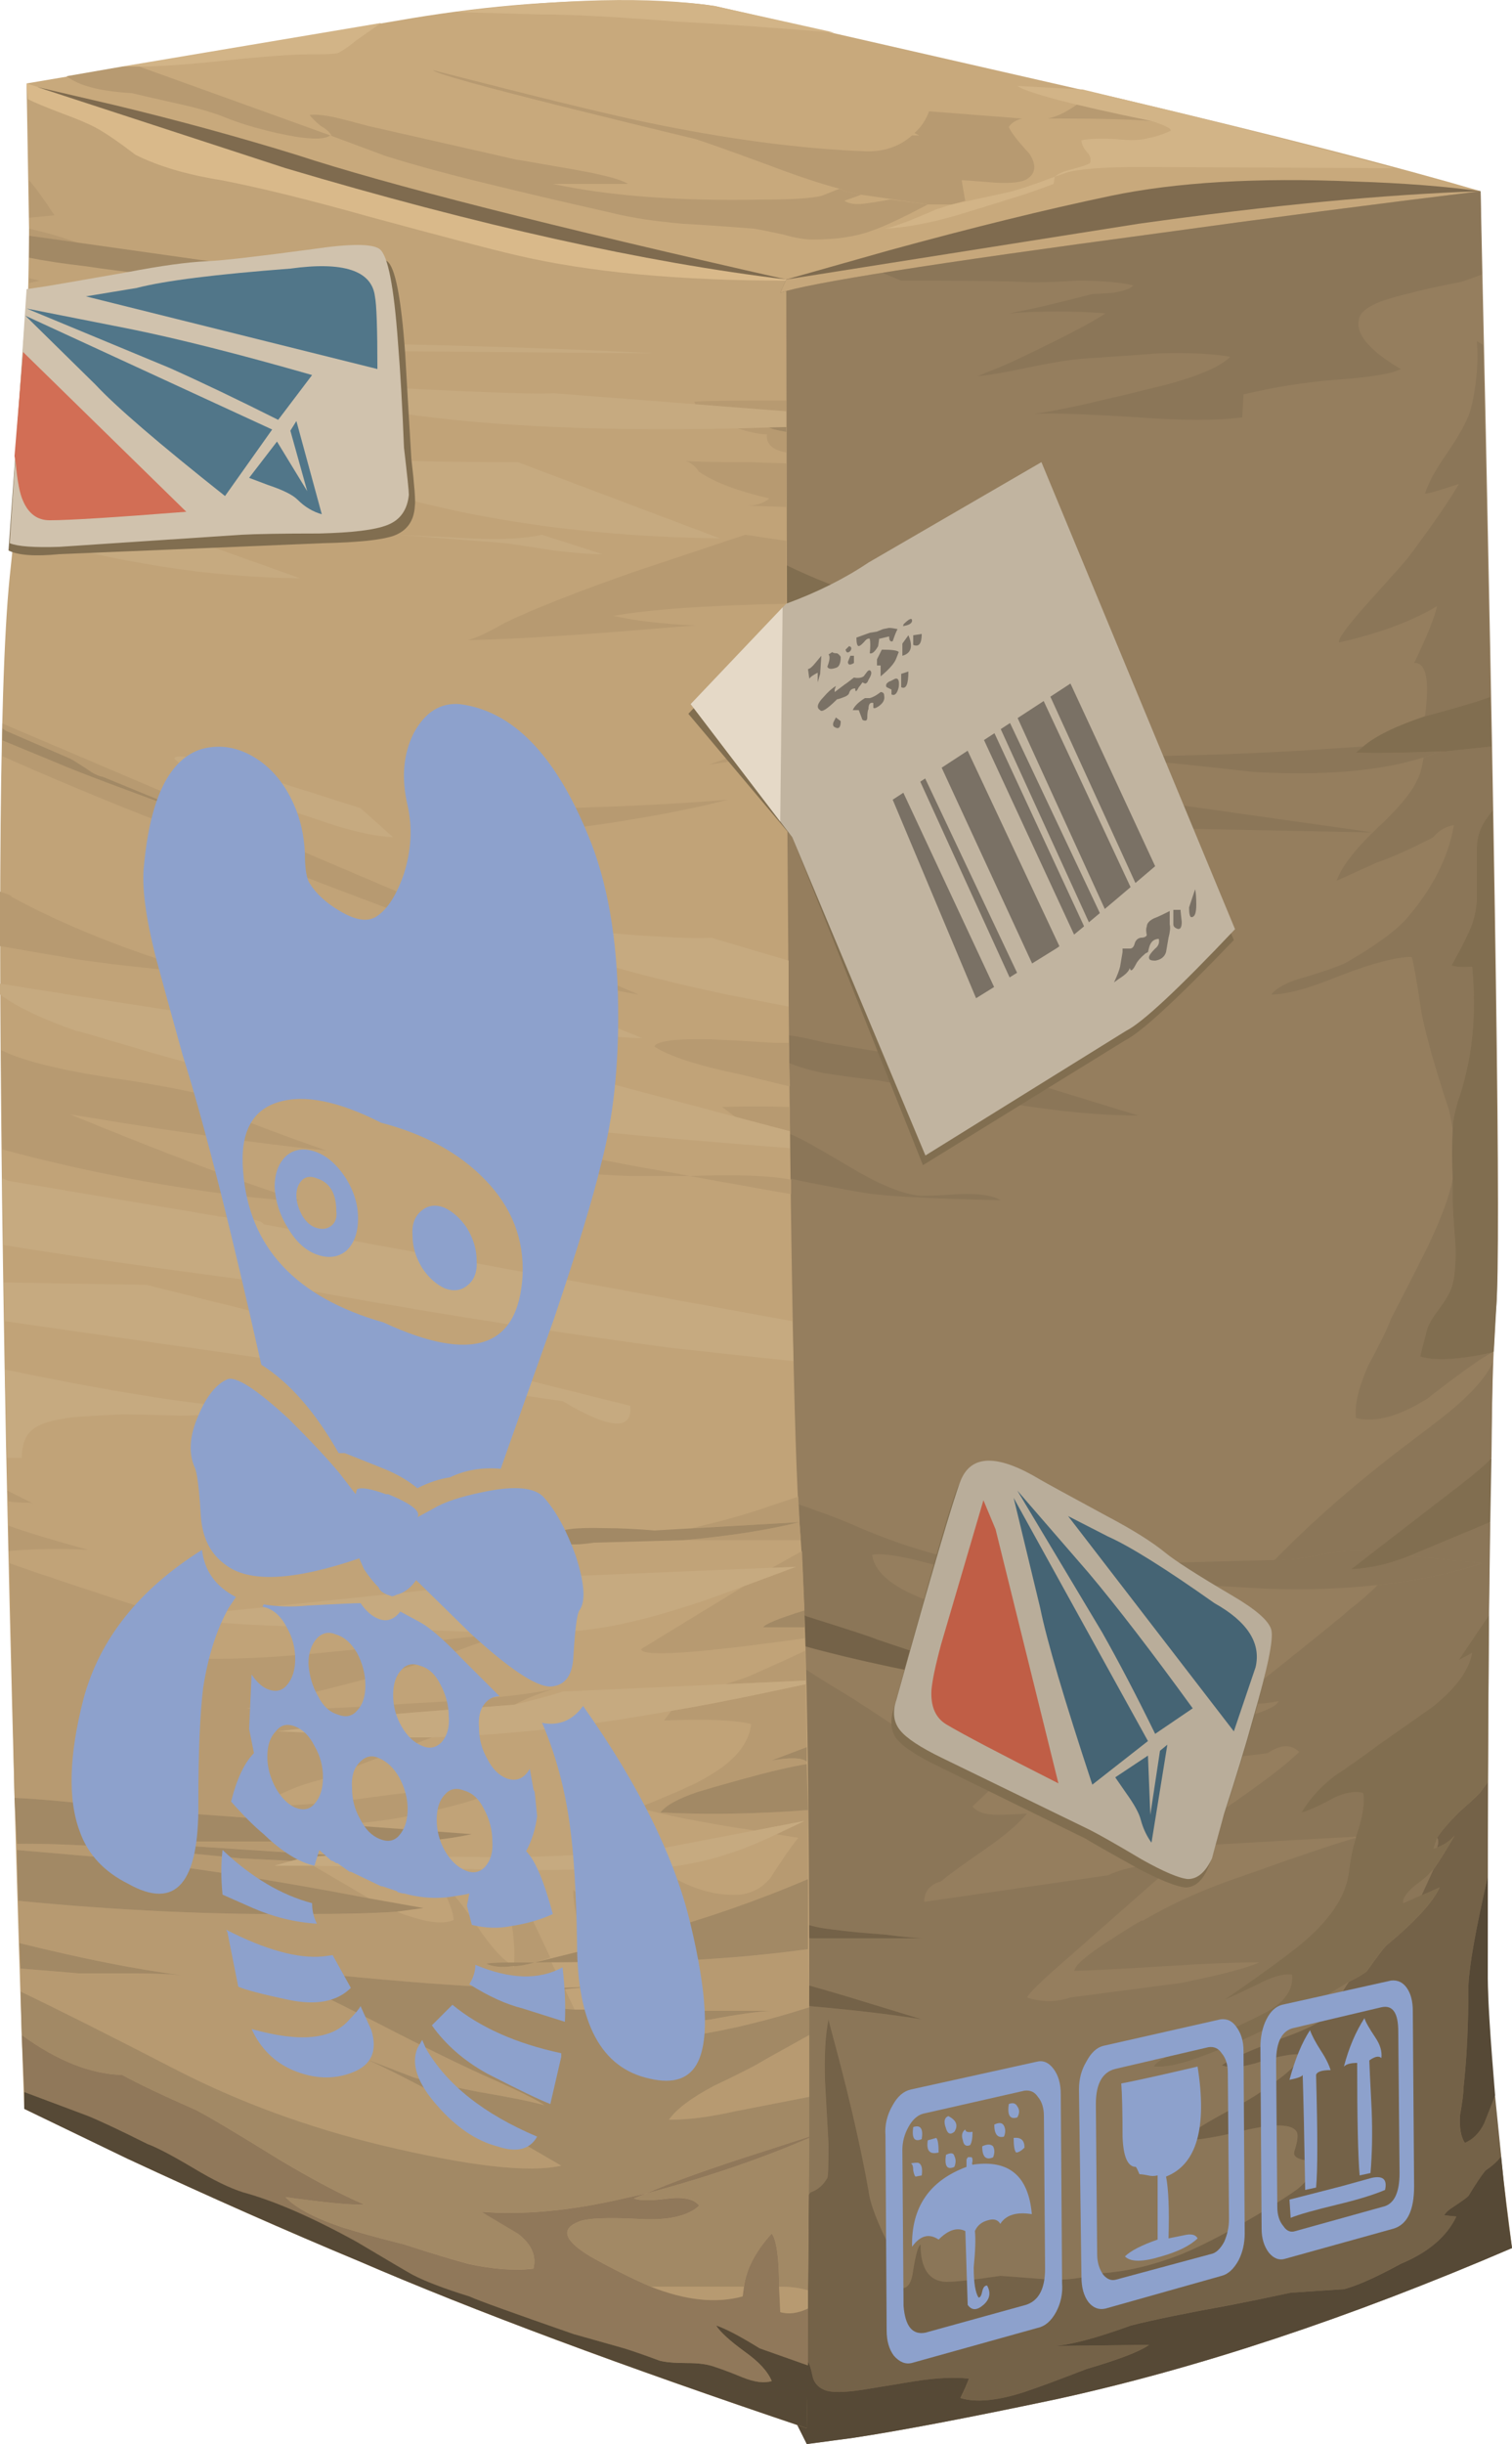 <?xml version="1.0" encoding="UTF-8" standalone="no"?>
<!-- Created with Inkscape (http://www.inkscape.org/) -->
<svg xmlns:inkscape="http://www.inkscape.org/namespaces/inkscape" xmlns:rdf="http://www.w3.org/1999/02/22-rdf-syntax-ns#" xmlns="http://www.w3.org/2000/svg" xmlns:xlink="http://www.w3.org/1999/xlink" xmlns:ns1="http://sozi.baierouge.fr" xmlns:cc="http://creativecommons.org/ns#" xmlns:sodipodi="http://sodipodi.sourceforge.net/DTD/sodipodi-0.dtd" xmlns:dc="http://purl.org/dc/elements/1.1/" id="svg2" xml:space="preserve" viewBox="0 0 62.499 101" version="1.1" inkscape:version="0.91 r13725">
  <g id="g10" transform="matrix(1.25 0 0 -1.25 0 101)">
    <g id="g12">
      <path id="path14" style="fill-rule:evenodd;fill:#c8a97c" d="m23.641 80.6 13.48-3.078c5.067-1.199 9.012-2.215 11.84-3.043l-2.563-7.398-28.597-5.481-9.199 9.402-7.723 7.039 12.762 2.161c2.586 0.425 5.027 0.613 7.32 0.558 1.144 0 2.039-0.054 2.68-0.16z" inkscape:connector-curvature="0"/>
      <path id="path16" style="fill-rule:evenodd;fill:#b79a71" d="m27.961 74.479 0.519-0.117-0.558-0.199c0.156-0.11 0.41-0.137 0.758-0.082 0.187 0.027 0.441 0.066 0.758 0.121h0.042l1.2-0.161c-0.852-0.453-1.481-0.746-1.879-0.878-0.508-0.188-1.149-0.282-1.922-0.282-0.266 0-0.586 0.051-0.957 0.16-0.481 0.106-0.817 0.172-1 0.2-1.043 0.082-1.817 0.132-2.32 0.16-0.934 0.078-1.723 0.199-2.364 0.359-1.652 0.375-2.906 0.668-3.758 0.879-1.468 0.348-2.707 0.684-3.718 1l-1.84 0.684h0.039c-0.055 0.105-0.176 0.211-0.359 0.316-0.188 0.16-0.309 0.281-0.364 0.363 0.242 0.024 0.574-0.015 1-0.121 0.215-0.054 0.524-0.133 0.922-0.242l4.918-1.117c0.027 0 0.574-0.094 1.641-0.281 1.121-0.188 1.801-0.36 2.043-0.52h-2.481c1.84-0.398 4.145-0.574 6.918-0.519 0.961 0 1.613 0.039 1.961 0.121l0.602 0.238 0.199-0.082z" inkscape:connector-curvature="0"/>
      <path id="path18" style="fill-rule:evenodd;fill:#b79a71" d="m10.922 76.323c-0.215-0.16-0.801-0.137-1.762 0.078-0.695 0.16-1.265 0.332-1.719 0.519-0.402 0.161-0.906 0.309-1.519 0.442-0.934 0.211-1.457 0.332-1.563 0.359-0.961 0.055-1.64 0.215-2.039 0.481l-0.121 0.078 1.84 0.32h0.563c0.746-0.266 2.851-1.027 6.32-2.277z" inkscape:connector-curvature="0"/>
      <path id="path20" style="fill-rule:evenodd;fill:#b79a71" d="m35.078 76.881h-0.437c0.293 0.051 0.625 0.215 1 0.481 1.121-0.215 1.933-0.403 2.437-0.563-0.664 0.055-1.664 0.082-3 0.082z" inkscape:connector-curvature="0"/>
      <path id="path22" style="fill-rule:evenodd;fill:#b79a71" d="m34.039 75.721c0.242-0.375 0.215-0.652-0.078-0.84-0.16-0.105-0.508-0.148-1.039-0.121-0.668 0.055-1.027 0.082-1.082 0.082h-0.039c0.023-0.16 0.066-0.386 0.117-0.679l-0.438-0.122h-0.8l-2.2 0.321-0.519 0.117-0.199 0.082c-0.617 0.16-1.414 0.426-2.403 0.801-1.304 0.48-2.093 0.758-2.359 0.84-1.547 0.371-3.012 0.734-4.398 1.078-2.774 0.695-4.204 1.093-4.282 1.199 3.414-0.879 5.758-1.453 7.039-1.719 2.668-0.558 5.082-0.879 7.243-0.961 0.613-0.023 1.132 0.149 1.558 0.524h0.238l-0.16 0.078c0.215 0.187 0.375 0.426 0.485 0.719l3.078-0.239c-0.215-0.054-0.36-0.148-0.442-0.281 0.082-0.187 0.309-0.48 0.68-0.879z" inkscape:connector-curvature="0"/>
      <path id="path24" style="fill-rule:evenodd;fill:#d2b487" d="m31.48 74.041 1.84 0.399c0.348 0.082 0.868 0.254 1.559 0.519l-0.039-0.238c-0.051-0.027-0.348-0.133-0.879-0.32-1.016-0.32-1.789-0.559-2.32-0.719-0.934-0.269-1.735-0.414-2.403-0.441 0.242 0.027 0.817 0.238 1.723 0.64l0.519 0.16z" inkscape:connector-curvature="0"/>
      <path id="path26" style="fill-rule:evenodd;fill:#d2b487" d="m35.762 76.163c0.238 0.05 0.613 0.066 1.117 0.039 0.508-0.055 0.883-0.039 1.121 0.039 0.188 0.027 0.426 0.105 0.719 0.238 0 0.082-0.211 0.187-0.641 0.32-2.613 0.535-4.09 0.922-4.437 1.16l2.16-0.117 1.32-0.32c3.356-0.801 6.344-1.563 8.957-2.281l-8.316 0.039c-1.309 0-2.149-0.067-2.524-0.199l-0.359-0.122c0.133 0.11 0.32 0.188 0.562 0.243 0.293 0.078 0.493 0.144 0.598 0.199 0.055 0.133 0.016 0.265-0.117 0.398-0.11 0.137-0.16 0.254-0.16 0.364z" inkscape:connector-curvature="0"/>
      <path id="path28" style="fill-rule:evenodd;fill:#d2b487" d="m15.078 80.401c3.574 0.453 6.43 0.519 8.563 0.199l3.961-0.879c-2.321 0.188-4.043 0.305-5.161 0.36-2.027 0.16-3.546 0.242-4.562 0.242l-2.801 0.078z" inkscape:connector-curvature="0"/>
      <path id="path30" style="fill-rule:evenodd;fill:#d2b487" d="m12.602 80.041-0.801-0.562c-0.293-0.238-0.508-0.383-0.641-0.438-0.105-0.027-0.414-0.039-0.922-0.039-0.558 0-1.492-0.066-2.797-0.203-1.226-0.133-2.175-0.199-2.839-0.199h-0.563l8.563 1.441z" inkscape:connector-curvature="0"/>
      <path id="path32" style="fill-rule:evenodd;fill:#957e5e" d="m36.398 73.202c2.243 0.343 6.43 0.773 12.563 1.277 0.504-22.613 0.68-34.906 0.519-36.879-0.187-2-0.281-9.398-0.281-22.199 0-1.813 0.266-4.785 0.801-8.922-5.387-2.316-10.414-3.984-15.082-5-2.906-0.613-5.145-1.039-6.719-1.277l-1.519-0.2-4.121 8.2-2.079 58.8c0.532 0.161 2.372 1.68 5.52 4.559l10.398 1.641z" inkscape:connector-curvature="0"/>
      <path id="path34" style="fill-rule:evenodd;fill:#8b7658" d="m36.559 70.44c-1.067 0.082-2.133 0.082-3.2 0 0.614 0.105 1.536 0.32 2.762 0.641 0.106 0 0.332 0.015 0.68 0.039 0.347 0.054 0.574 0.136 0.679 0.242-0.425 0.105-1.039 0.16-1.839 0.16-0.852-0.055-1.469-0.066-1.84-0.043-0.426 0.027-1.762 0.043-4 0.043l-1.16 0.48 7.757 1.2c2.243 0.343 6.43 0.773 12.563 1.277l0.039-2.758-0.68-0.242c-0.718-0.133-1.32-0.266-1.8-0.398-0.934-0.215-1.454-0.465-1.559-0.758-0.188-0.508 0.266-1.082 1.359-1.723-0.293-0.16-1.027-0.277-2.199-0.359-0.988-0.078-1.988-0.239-3-0.481l-0.043-0.758c-0.824-0.109-1.973-0.109-3.437 0-1.653 0.106-2.801 0.145-3.442 0.118 0.586 0.082 1.321 0.226 2.199 0.441 0.481 0.105 1.2 0.281 2.161 0.52 1.093 0.292 1.8 0.601 2.121 0.921-0.586 0.106-1.36 0.145-2.321 0.118-1.066-0.079-1.839-0.133-2.32-0.161-0.48-0.027-1.105-0.117-1.879-0.277-0.883-0.187-1.496-0.293-1.84-0.32 0.532 0.211 0.918 0.371 1.157 0.48 1.578 0.746 2.601 1.278 3.082 1.598z" inkscape:connector-curvature="0"/>
      <path id="path36" style="fill-rule:evenodd;fill:#8b7658" d="m47.52 20.041c0.054-0.054 0.054-0.16 0-0.32l-0.122-0.039 0.122 0.359z" inkscape:connector-curvature="0"/>
      <path id="path38" style="fill-rule:evenodd;fill:#8b7658" d="m47.281 18.881 0.117 0.121-0.398-0.882-0.602-0.239c-0.023 0.133 0.094 0.321 0.364 0.559 0.293 0.215 0.465 0.359 0.519 0.441z" inkscape:connector-curvature="0"/>
      <path id="path40" style="fill-rule:evenodd;fill:#8b7658" d="m46.359 32.92c0.641 0.481 1.161 0.879 1.563 1.2 0.769 0.64 1.25 1.187 1.437 1.64l-0.039-3.16c-0.16-0.187-0.535-0.508-1.121-0.961l-2.758-2.16-0.32 0.043c-0.293 0.023-0.707 0-1.242-0.082-0.668-0.133-1.078-0.199-1.238-0.199l-0.52-0.039 0.359 0.359c1.122 1.121 2.415 2.238 3.879 3.359z" inkscape:connector-curvature="0"/>
      <path id="path42" style="fill-rule:evenodd;fill:#8b7658" d="m44.84 20.041-0.039-0.121c-0.082-0.265-0.149-0.613-0.199-1.039-0.11-0.8-0.657-1.601-1.641-2.402-0.563-0.453-1.387-1.051-2.481-1.801 0.079 0.028 0.454 0.203 1.122 0.524 0.453 0.238 0.824 0.347 1.117 0.32 0.054-0.508-0.254-0.934-0.918-1.281-0.668-0.348-1.68-0.801-3.039-1.36-0.375-0.16-0.574-0.293-0.602-0.402 0.348-0.023 0.785 0.055 1.32 0.242 0.321 0.106 0.758 0.281 1.321 0.52 0.691 0.265 1.785 0.84 3.277 1.718l0.52 0.321-0.278-0.442 0.399 0.039c-0.426-0.558-1.106-1.011-2.039-1.355-1.227-0.457-1.989-0.789-2.282-1 0.293-0.109 0.719-0.07 1.282 0.117 0.613 0.188 1.05 0.266 1.32 0.238 0-0.238-0.402-0.625-1.203-1.156-0.238-0.187-0.692-0.453-1.359-0.801-0.586-0.32-1.028-0.601-1.317-0.839 0.211-0.083 0.879 0.011 2 0.281 1.012 0.238 1.598 0.226 1.758-0.043 0.055-0.106 0.027-0.321-0.082-0.641-0.051-0.183 0.137-0.293 0.562-0.316 0.079-0.297-0.054-0.59-0.402-0.883-0.078-0.078-0.371-0.281-0.879-0.602-1.226-0.746-2.226-1.277-3-1.597-0.984-0.391-1.918-0.602-2.801-0.641-0.48-0.16-1.011-0.226-1.601-0.199-0.692 0.051-1.223 0.094-1.598 0.121-0.879-0.137-1.48-0.203-1.801-0.203-0.558 0.027-0.839 0.441-0.839 1.242-0.079-0.055-0.161-0.336-0.239-0.84-0.054-0.453-0.203-0.656-0.441-0.601-0.055 0.027-0.106 0.214-0.16 0.562-0.055 0.399-0.094 0.625-0.121 0.68-0.454 0.879-0.707 1.531-0.758 1.957-0.242 1.363-0.586 2.894-1.043 4.601-0.184 0.692-0.278 1.051-0.278 1.079-0.109-0.504-0.148-1.184-0.121-2.04 0.028-0.48 0.067-1.171 0.121-2.078 0-0.695-0.015-1.066-0.039-1.121-0.136-0.238-0.32-0.398-0.562-0.48-0.133-0.16-0.348-0.598-0.641-1.321-0.183-0.398-0.453-0.839-0.797-1.32-0.214-0.238-0.535-0.625-0.961-1.156l-1.199 2.437 0.039 7.762c2.989-0.16 5.403-0.387 7.242-0.68l-2.48 0.758c-1.602 0.481-3.105 0.867-4.52 1.16l-0.199 0.043v0.879c0.824-0.027 2.012-0.082 3.559-0.16h3.66c-0.332 0.016-0.738 0.055-1.219 0.121-0.719 0.051-1.281 0.106-1.679 0.16-0.75 0.079-1.282 0.25-1.602 0.52l0.039 0.277-2.719-0.359c0.078 3.519 0.266 6.816 0.559 9.883l0.043 0.156c0.105-0.184 0.398-0.356 0.879-0.516l0.078-0.043c0.375-0.347 0.867-0.718 1.48-1.117 0.348-0.242 0.856-0.562 1.52-0.961 0.402-0.242 1.094-0.695 2.082-1.359 0.906-0.559 1.668-0.867 2.281-0.922 0.32-0.051 0.813-0.023 1.481 0.082-0.188-0.242-0.442-0.508-0.762-0.801l-0.801-0.761c0.133-0.184 0.414-0.278 0.84-0.278 0.215 0 0.535 0.012 0.961 0.039-0.293-0.347-0.746-0.734-1.359-1.16-0.774-0.531-1.266-0.891-1.481-1.078-0.375-0.109-0.559-0.336-0.559-0.68l6.079 0.879c0.695 0.32 1.359 0.387 2 0.199l-3.36-2.961c-0.801-0.691-1.238-1.117-1.32-1.277 0.48-0.16 0.961-0.16 1.441 0l3.641 0.477c1.332 0.269 2.199 0.496 2.598 0.683-0.797 0-1.813-0.043-3.039-0.121-1.707-0.105-2.735-0.16-3.079-0.16 0.024 0.188 0.415 0.52 1.157 1 0.828 0.535 1.187 0.746 1.082 0.641 0.988 0.586 2.121 1.093 3.402 1.519 1.781 0.637 3.008 1.051 3.676 1.238z" inkscape:connector-curvature="0"/>
      <path id="path44" style="fill-rule:evenodd;fill:#8b7658" d="m48.039 41.842v-0.679c0-0.297 0.027-0.762 0.082-1.403 0.027-0.586 0-1.054-0.082-1.398-0.051-0.215-0.184-0.469-0.398-0.762-0.243-0.32-0.387-0.559-0.442-0.719l-0.238-0.918c0.453-0.16 1.238-0.121 2.359 0.118-0.425-0.239-1.132-0.747-2.121-1.52-0.933-0.586-1.719-0.801-2.359-0.641-0.051 0.426 0.082 1 0.398 1.719 0.403 0.75 0.657 1.27 0.762 1.563 0.508 0.984 0.895 1.746 1.16 2.277 0.481 0.988 0.774 1.773 0.879 2.363z" inkscape:connector-curvature="0"/>
      <path id="path46" style="fill-rule:evenodd;fill:#8b7658" d="m44.641 27.6c0.32 0.242 0.625 0.508 0.918 0.801 1.281 0.133 2.429 0.375 3.441 0.719l-2.398 0.242 2.679 1.117-0.043-3.078-1-1.481c0.215 0.106 0.364 0.188 0.442 0.243-0.106-0.59-0.547-1.188-1.321-1.801l-1.879-1.321c-0.347-0.265-0.8-0.585-1.359-0.96-0.453-0.348-0.812-0.747-1.082-1.2 0.16 0.028 0.496 0.172 1 0.442 0.402 0.211 0.75 0.277 1.039 0.199 0.055-0.348-0.023-0.828-0.238-1.441l-6.36-0.36c0.055 0.106 0.387 0.332 1 0.68l0.84 0.48c0.02 0.016 0.039 0.028 0.059 0.039 1.301 0.887 2.16 1.539 2.582 1.961-0.266 0.266-0.613 0.254-1.039-0.039-1.309-0.187-2.734-0.281-4.281-0.281-1.442 0.078-2.387 0.094-2.84 0.039 0.531 0.266 1.238 0.469 2.121 0.602 0.476 0.105 1.199 0.238 2.156 0.398 2.027 0.348 3.094 0.668 3.199 0.961-0.289-0.055-0.504-0.082-0.636-0.082-0.27-0.023-0.453 0.055-0.563 0.242 2.215 1.758 3.402 2.719 3.563 2.879z" inkscape:connector-curvature="0"/>
      <path id="path48" style="fill-rule:evenodd;fill:#8b7658" d="m48.84 69.522 0.199-0.121 0.242-11.641c-0.426-0.16-1.148-0.371-2.16-0.64 0.16 1.203 0.039 1.789-0.359 1.761 0.426 0.879 0.679 1.508 0.758 1.879-0.852-0.508-1.934-0.906-3.239-1.199-0.054 0.105 0.281 0.559 1 1.359 0.774 0.856 1.199 1.336 1.281 1.442 0.797 1.066 1.36 1.879 1.68 2.437-0.64-0.211-1.015-0.32-1.121-0.32 0.106 0.348 0.348 0.789 0.719 1.32 0.402 0.59 0.652 1.043 0.762 1.364 0.21 0.746 0.293 1.531 0.238 2.359z" inkscape:connector-curvature="0"/>
      <path id="path50" style="fill-rule:evenodd;fill:#8b7658" d="m47.641 55.959h0.16l1.519 0.161 0.039-2.118-0.16-0.203c-0.238-0.32-0.359-0.652-0.359-1v-1.636c0-0.403-0.094-0.801-0.281-1.204-0.106-0.238-0.293-0.597-0.559-1.078 0.16-0.054 0.387-0.066 0.68-0.039 0.16-1.629 0-3.121-0.481-4.48-0.105-0.375-0.16-0.668-0.16-0.883l-0.117 0.602c-0.484 1.464-0.789 2.558-0.922 3.281-0.16 1.066-0.266 1.664-0.32 1.801-0.508 0-1.282-0.204-2.321-0.602-1.039-0.426-1.812-0.641-2.32-0.641 0.188 0.243 0.59 0.442 1.203 0.602 0.692 0.211 1.133 0.371 1.32 0.48 0.958 0.559 1.614 1.039 1.958 1.438 0.855 0.988 1.375 2.016 1.558 3.082-0.289-0.055-0.516-0.188-0.68-0.402-0.718-0.372-1.343-0.653-1.878-0.84l-1.321-0.598c0.16 0.453 0.586 1.012 1.281 1.68 0.747 0.691 1.215 1.25 1.399 1.679 0.082 0.161 0.148 0.399 0.199 0.719l0.563 0.199z" inkscape:connector-curvature="0"/>
      <path id="path52" style="fill-rule:evenodd;fill:#8b7658" d="m29.039 45.081c-0.691 0.082-1.293 0.16-1.801 0.242-0.984 0.211-1.57 0.465-1.758 0.758-0.082 0.082-0.121 0.242-0.121 0.48 0.243 0.105 0.895 0.027 1.961-0.238l2.403-0.403c0.398-0.078 1-0.121 1.797-0.121l6.121-1.879c-1.227 0-2.653 0.133-4.282 0.403-0.32 0.023-1.757 0.277-4.32 0.758z" inkscape:connector-curvature="0"/>
      <path id="path54" style="fill-rule:evenodd;fill:#8b7658" d="m21.32 43.401-0.039 1.601 4.918-1.722c0.266-0.106 0.934-0.481 2-1.117 0.856-0.508 1.563-0.801 2.121-0.883 0.133-0.028 0.602-0.012 1.399 0.043 0.668 0.023 1.121-0.043 1.359-0.203-2.371 0.054-3.867 0.136-4.48 0.242-2.985 0.504-5.293 1.117-6.918 1.84l-0.36 0.199z" inkscape:connector-curvature="0"/>
      <path id="path56" style="fill-rule:evenodd;fill:#8b7658" d="m39.719 25.522-1.36-0.121c-2 0-3.507 0.027-4.519 0.078l-1.36-0.039-3.48 1.16c-0.105 0.055-0.879 0.309-2.32 0.762-0.586 0.265-1.051 0.48-1.399 0.64-0.64 0.266-1.148 0.371-1.519 0.321v-0.364l-1.922 0.883-0.117 3.438 3.918-1.157c0.187 0.106 0.652 0.012 1.398-0.281 0.402-0.136 0.84-0.308 1.32-0.519 0.934-0.403 1.817-0.707 2.641-0.922 0.027 0 0.281-0.051 0.762-0.16 0.316-0.051 0.558-0.133 0.718-0.239-0.375-0.132-0.972-0.093-1.8 0.121-0.879 0.239-1.492 0.333-1.84 0.278 0.082-0.613 0.734-1.133 1.961-1.559 0.664-0.242 1.519-0.48 2.558-0.719 0.668-0.214 1.746-0.585 3.243-1.121 1.214-0.375 2.257-0.535 3.117-0.48z" inkscape:connector-curvature="0"/>
      <path id="path58" style="fill-rule:evenodd;fill:#8b7658" d="m32.719 54.28c-1.039 0.402-1.465 0.773-1.281 1.121 0.054 0.105 0.683-0.012 1.882-0.36 0.641-0.187 1.305-0.386 2-0.601 0.16-0.027 0.614-0.117 1.36-0.277 0.691-0.11 1.148-0.055 1.359 0.16l7.359-1.043c-4.105 0.082-6.171 0.121-6.199 0.121-3.011 0.105-5.172 0.398-6.48 0.879z" inkscape:connector-curvature="0"/>
      <path id="path60" style="fill-rule:evenodd;fill:#8b7658" d="m44.84 55.92c0.613-0.027 1.547-0.011 2.801 0.039l-0.563-0.199c-1.437-0.453-3.316-0.613-5.637-0.48-2.562 0.293-4.441 0.468-5.64 0.519 2.371-0.023 4.879 0.043 7.519 0.203l1.758 0.118-0.238-0.2z" inkscape:connector-curvature="0"/>
      <path id="path62" style="fill-rule:evenodd;fill:#8b7658" d="m45.441 29.479-0.761-0.559c0.613 0.028 1.254 0.176 1.922 0.442l2.398-0.239c-1.012-0.347-2.16-0.589-3.441-0.722-1.227-0.133-2.465-0.172-3.719-0.121l-2.879 0.16c-0.613 0-1.133 0.027-1.563 0.082-0.824 0.105-1.332 0.309-1.519 0.601 0.293 0.051 0.695 0.067 1.199 0.04 0.297 0 0.695-0.016 1.203-0.04l4.36 0.118c0.16 0 0.574 0.066 1.238 0.199 0.535 0.082 0.949 0.109 1.242 0.082l0.32-0.043z" inkscape:connector-curvature="0"/>
      <path id="path64" style="fill-rule:evenodd;fill:#746248" d="m47.52 20.041c0.132 0.215 0.375 0.493 0.718 0.84 0.481 0.426 0.723 0.653 0.723 0.68l0.238 0.32v-3.121c-0.398-1.73-0.613-2.933-0.64-3.597 0-1.254-0.051-2.375-0.161-3.36 0-0.187-0.039-0.496-0.121-0.922-0.023-0.425 0.028-0.734 0.161-0.918 0.269 0.106 0.484 0.317 0.64 0.641 0.16 0.398 0.281 0.703 0.36 0.918l0.203-2c-0.082-0.133-0.254-0.293-0.52-0.481-0.133-0.16-0.32-0.441-0.562-0.839-0.051-0.055-0.2-0.161-0.438-0.321-0.215-0.133-0.336-0.238-0.359-0.32l0.398-0.039c-0.32-0.668-0.933-1.188-1.84-1.559-0.828-0.453-1.453-0.734-1.882-0.84-0.797-0.054-1.383-0.093-1.758-0.121-0.879-0.187-1.535-0.32-1.961-0.398-1.465-0.27-2.574-0.496-3.321-0.68-1.089-0.402-1.933-0.629-2.519-0.683l3.121 0.039c-0.293-0.211-0.988-0.477-2.078-0.797-0.883-0.348-1.563-0.602-2.043-0.762-0.906-0.293-1.613-0.359-2.117-0.199 0.133 0.266 0.226 0.48 0.277 0.641-0.48 0.05-1.066 0.027-1.758-0.082l-1.722-0.282c-0.664-0.105-1.106-0.105-1.321 0-0.183 0.082-0.304 0.215-0.359 0.403-0.051 0.265-0.106 0.437-0.156 0.519l-1.164-0.48-1.161 2.281c0.43 0.531 0.75 0.918 0.961 1.156 0.348 0.485 0.614 0.922 0.801 1.32 0.293 0.723 0.508 1.161 0.641 1.321 0.238 0.082 0.426 0.242 0.558 0.48 0.028 0.055 0.039 0.426 0.039 1.121-0.05 0.907-0.089 1.602-0.117 2.078-0.027 0.856 0.012 1.536 0.117 2.043 0-0.027 0.094-0.386 0.282-1.082 0.453-1.707 0.8-3.238 1.043-4.597 0.05-0.43 0.304-1.082 0.757-1.961 0.028-0.055 0.067-0.281 0.122-0.68 0.05-0.348 0.105-0.535 0.16-0.562 0.238-0.051 0.383 0.148 0.437 0.601 0.082 0.508 0.16 0.785 0.242 0.84 0-0.801 0.282-1.215 0.84-1.238 0.321 0 0.918 0.066 1.797 0.199 0.375-0.027 0.91-0.066 1.602-0.121 0.586-0.027 1.121 0.039 1.601 0.199 0.883 0.039 1.817 0.254 2.797 0.641 0.777 0.32 1.777 0.855 3 1.601 0.508 0.321 0.801 0.52 0.883 0.598 0.348 0.293 0.48 0.586 0.398 0.883-0.425 0.027-0.613 0.133-0.558 0.316 0.105 0.32 0.133 0.535 0.078 0.645-0.156 0.265-0.746 0.277-1.758 0.039-1.121-0.27-1.785-0.36-2-0.281 0.293 0.242 0.734 0.519 1.32 0.839 0.668 0.348 1.121 0.614 1.36 0.801 0.801 0.531 1.199 0.918 1.199 1.16-0.266 0.024-0.707-0.054-1.32-0.242-0.559-0.183-0.985-0.226-1.278-0.117 0.293 0.211 1.051 0.547 2.278 1 0.933 0.344 1.613 0.801 2.043 1.359l-0.403-0.043 0.282 0.442c0.32 0.16 0.519 0.281 0.601 0.359 0.32 0.453 0.531 0.734 0.637 0.84 0.961 0.801 1.551 1.441 1.762 1.922l-0.602-0.281 0.402 0.878c0.188 0.262 0.422 0.637 0.7 1.122-0.129-0.168-0.321-0.301-0.579-0.399 0.051 0.16 0.051 0.266-0.003 0.32z" inkscape:connector-curvature="0"/>
      <path id="path66" style="fill-rule:evenodd;fill:#746248" d="m24.801 26.959c-0.481 0.161-0.774 0.336-0.879 0.52l-0.16 0.48v0.364c0.371 0.05 0.879-0.055 1.515-0.321 0.348-0.16 0.817-0.375 1.403-0.64 1.441-0.453 2.215-0.707 2.32-0.762l6.801-2.277c-0.801 0.211-2.641 0.613-5.524 1.199-2.265 0.453-4.066 0.918-5.398 1.398l-0.078 0.039z" inkscape:connector-curvature="0"/>
      <path id="path68" style="fill-rule:evenodd;fill:#746248" d="m22.238 17.28 3.801 0.519-0.039-0.277c0.32-0.27 0.852-0.441 1.602-0.52 0.398-0.054 0.957-0.109 1.679-0.16 0.481-0.066 0.887-0.105 1.219-0.121h-3.66c-1.547 0.082-2.735 0.133-3.559 0.16l-1.043-0.039v0.438z" inkscape:connector-curvature="0"/>
      <path id="path70" style="fill-rule:evenodd;fill:#746248" d="m30.48 14.041c-1.839 0.293-4.253 0.52-7.242 0.68l-0.918 0.082-0.039 1.477 1-0.278 0.199-0.043c1.415-0.293 2.918-0.679 4.52-1.16l2.48-0.758z" inkscape:connector-curvature="0"/>
      <path id="path72" style="fill-rule:evenodd;fill:#816e50" d="m45.078 56.12c0.402 0.347 1.082 0.679 2.043 1 1.012 0.269 1.731 0.48 2.156 0.64l0.043-1.64-1.519-0.161h-0.16c-1.254-0.05-2.188-0.066-2.801-0.039l0.238 0.2z" inkscape:connector-curvature="0"/>
      <path id="path74" style="fill-rule:evenodd;fill:#816e50" d="m48.84 52.799c0 0.348 0.121 0.68 0.359 1l0.16 0.203c0.161-9.761 0.2-15.226 0.121-16.402l-0.082-1.48-0.078-0.039c-1.121-0.243-1.91-0.282-2.359-0.122l0.238 0.922c0.055 0.16 0.199 0.399 0.442 0.719 0.214 0.293 0.347 0.547 0.398 0.762 0.082 0.344 0.109 0.812 0.082 1.398-0.055 0.641-0.082 1.106-0.082 1.403v0.679c-0.027 0.559-0.027 1.106 0 1.637 0 0.215 0.055 0.508 0.16 0.883 0.481 1.359 0.641 2.851 0.481 4.48-0.293-0.027-0.52-0.015-0.68 0.039 0.266 0.481 0.453 0.84 0.559 1.078 0.187 0.403 0.281 0.801 0.281 1.204v1.636z" inkscape:connector-curvature="0"/>
      <path id="path76" style="fill-rule:evenodd;fill:#816e50" d="m44.801 19.92 0.039 0.121v0.04c0.215 0.613 0.293 1.093 0.238 1.441-0.289 0.078-0.637 0.012-1.039-0.199-0.504-0.27-0.84-0.414-1-0.442 0.27 0.453 0.629 0.852 1.082 1.2 0.559 0.375 1.012 0.695 1.359 0.96l1.879 1.321c0.774 0.613 1.215 1.211 1.321 1.801-0.078-0.055-0.227-0.137-0.442-0.243l1 1.481-0.039-5.52-0.238-0.32c0-0.027-0.242-0.254-0.723-0.68-0.343-0.347-0.586-0.625-0.718-0.84l-0.118-0.359 0.118 0.039c0.257 0.098 0.453 0.235 0.582 0.402-0.278-0.488-0.512-0.863-0.7-1.121l-0.121-0.121c-0.054-0.082-0.226-0.226-0.519-0.441-0.27-0.238-0.387-0.426-0.36-0.559l1.2 0.52c-0.215-0.481-0.801-1.121-1.762-1.922-0.106-0.106-0.32-0.383-0.641-0.84-0.078-0.078-0.277-0.199-0.597-0.359l-0.524-0.321c-1.492-0.878-2.586-1.453-3.277-1.718-0.563-0.239-1-0.414-1.321-0.52-0.535-0.187-0.972-0.265-1.32-0.242 0.028 0.109 0.227 0.242 0.602 0.402 1.359 0.559 2.371 1.012 3.039 1.36 0.668 0.347 0.972 0.773 0.922 1.281-0.297 0.027-0.668-0.082-1.121-0.32-0.668-0.321-1.043-0.496-1.122-0.52 1.094 0.746 1.918 1.348 2.481 1.797 0.984 0.801 1.531 1.602 1.641 2.402 0.05 0.426 0.117 0.774 0.199 1.039z" inkscape:connector-curvature="0"/>
      <path id="path78" style="fill-rule:evenodd;fill:#816e50" d="m44.68 28.92 3.519 2.719c0.586 0.453 0.961 0.774 1.121 0.961l-0.039-2.121-2.679-1.117c-0.668-0.27-1.309-0.414-1.922-0.442z" inkscape:connector-curvature="0"/>
      <path id="path80" style="fill-rule:evenodd;fill:#816e50" d="m25.121 62.6c1.117-0.691 2.879-1.398 5.277-2.121l1.723-0.52c-0.508-0.078-1.293-0.117-2.359-0.117-0.563 0-1.094 0.012-1.602 0.039-1.039 0-1.586-0.066-1.64-0.199 0.16-0.508 0.691-0.934 1.601-1.281 0.664-0.293 2.133-0.695 4.399-1.199-0.082-0.082-0.293-0.149-0.641-0.2-0.719-0.16-1.602-0.242-2.641-0.242-1.172 0.028-2.039 0.055-2.597 0.082-2.161 0.028-4.11 0.348-5.84 0.957l-0.082 2.68 4.402 2.121z" inkscape:connector-curvature="0"/>
      <path id="path82" style="fill-rule:evenodd;fill:#564936" d="m48.398 11.799c0.11 0.989 0.161 2.11 0.161 3.364 0.027 0.664 0.242 1.863 0.64 3.597v-3.359c0-0.668 0.082-1.961 0.242-3.879-0.082-0.215-0.203-0.52-0.363-0.922-0.156-0.32-0.371-0.531-0.637-0.641-0.132 0.188-0.187 0.497-0.16 0.922 0.078 0.426 0.117 0.735 0.117 0.918z" inkscape:connector-curvature="0"/>
      <path id="path84" style="fill-rule:evenodd;fill:#564936" d="m40.719 4.6c0.426 0.082 1.082 0.215 1.961 0.402 0.375 0.024 0.961 0.067 1.758 0.118 0.429 0.109 1.054 0.386 1.882 0.839 0.907 0.375 1.52 0.895 1.84 1.563l-0.398 0.039c0.023 0.078 0.144 0.187 0.359 0.32 0.238 0.16 0.387 0.266 0.438 0.321 0.242 0.398 0.429 0.679 0.562 0.839 0.266 0.184 0.438 0.348 0.52 0.481 0.105-1.149 0.226-2.16 0.359-3.043-5.387-2.316-10.414-3.984-15.082-5-2.906-0.613-5.145-1.039-6.719-1.277l-1.519-0.204-1.121 2.243 1.16 0.48c0.054-0.082 0.109-0.254 0.16-0.519 0.055-0.188 0.176-0.321 0.359-0.403 0.215-0.105 0.653-0.105 1.321 0l1.718 0.282c0.696 0.109 1.282 0.132 1.762 0.082-0.055-0.161-0.148-0.375-0.281-0.641 0.508-0.16 1.215-0.094 2.121 0.199 0.48 0.16 1.16 0.414 2.043 0.758 1.09 0.32 1.785 0.586 2.078 0.801l-3.121-0.039c0.586 0.05 1.43 0.281 2.519 0.679 0.75 0.188 1.856 0.414 3.321 0.68z" inkscape:connector-curvature="0"/>
      <path id="path86" style="fill-rule:evenodd;fill:#8da1cc" d="m31.359 10.842c0.266-0.136 0.336-0.308 0.2-0.519-0.133-0.11-0.227-0.067-0.278 0.117-0.082 0.215-0.054 0.348 0.078 0.402z" inkscape:connector-curvature="0"/>
      <path id="path88" style="fill-rule:evenodd;fill:#8da1cc" d="m33.359 11.241c0.133 0.054 0.227 0.027 0.282-0.078 0.078-0.11 0.078-0.227 0-0.364-0.243-0.078-0.336 0.067-0.282 0.442z" inkscape:connector-curvature="0"/>
      <path id="path90" style="fill-rule:evenodd;fill:#8da1cc" d="m30.199 10.479c0.242 0.082 0.336-0.051 0.281-0.398-0.242-0.106-0.335 0.027-0.281 0.398z" inkscape:connector-curvature="0"/>
      <path id="path92" style="fill-rule:evenodd;fill:#8da1cc" d="m31.922 10.401c0-0.078 0.078-0.106 0.238-0.078 0-0.215-0.027-0.364-0.082-0.442-0.133-0.054-0.211 0-0.238 0.16-0.055 0.161-0.028 0.282 0.082 0.36z" inkscape:connector-curvature="0"/>
      <path id="path94" style="fill-rule:evenodd;fill:#8da1cc" d="m30.961 10.12c0.051-0.051 0.078-0.211 0.078-0.481-0.293-0.078-0.414 0.055-0.359 0.402l0.281 0.079z" inkscape:connector-curvature="0"/>
      <path id="path96" style="fill-rule:evenodd;fill:#8da1cc" d="m33.52 10.12c0.242 0.027 0.359-0.079 0.359-0.321-0.106-0.105-0.199-0.16-0.277-0.16-0.055 0.055-0.082 0.215-0.082 0.481z" inkscape:connector-curvature="0"/>
      <path id="path98" style="fill-rule:evenodd;fill:#8da1cc" d="m32.48 9.842c0.161 0.078 0.282 0.078 0.36 0 0.055-0.109 0.055-0.226 0-0.363-0.238-0.106-0.36 0.016-0.36 0.363z" inkscape:connector-curvature="0"/>
      <path id="path100" style="fill-rule:evenodd;fill:#8da1cc" d="m30.121 9.28c0.16 0.027 0.254 0.027 0.277 0 0.082-0.051 0.11-0.184 0.082-0.399l-0.199-0.039c-0.027 0-0.054 0.067-0.082 0.199 0 0.133-0.027 0.215-0.078 0.239z" inkscape:connector-curvature="0"/>
      <path id="path102" style="fill-rule:evenodd;fill:#8da1cc" d="m31.281 9.561c0.16 0.078 0.254 0.066 0.278-0.039 0.054-0.109 0.054-0.227 0-0.359-0.239-0.11-0.332 0.023-0.278 0.398z" inkscape:connector-curvature="0"/>
      <path id="path104" style="fill-rule:evenodd;fill:#8da1cc" d="m32.879 10.561c0.16 0.078 0.266 0.066 0.32-0.039 0.055-0.109 0.055-0.227 0-0.359-0.211-0.055-0.32 0.078-0.32 0.398z" inkscape:connector-curvature="0"/>
      <path id="path106" style="fill-rule:evenodd;fill:#8da1cc" d="m32.078 9.479c0.055 0.027 0.082-0.012 0.082-0.117-0.027-0.106-0.015-0.149 0.039-0.121 1.176 0.16 1.813-0.387 1.922-1.641-0.508 0.082-0.855-0.027-1.043-0.32-0.078 0.133-0.211 0.176-0.398 0.121-0.215-0.055-0.36-0.172-0.442-0.36 0.028-0.242 0.016-0.64-0.039-1.199 0-0.508 0.055-0.84 0.16-1 0.055 0 0.094 0.067 0.121 0.199 0.028 0.133 0.079 0.2 0.161 0.2 0.132-0.239 0.093-0.453-0.121-0.641-0.215-0.187-0.387-0.187-0.52 0l-0.078 2.441c-0.27 0.133-0.563 0.04-0.883-0.281-0.32 0.215-0.613 0.133-0.879-0.238-0.027 1.305 0.574 2.184 1.801 2.641v0.238c0.027 0.078 0.066 0.105 0.117 0.078z" inkscape:connector-curvature="0"/>
      <path id="path108" style="fill-rule:evenodd;fill:#8da1cc" d="m46.281 8.959-0.043 4.68c0 0.617-0.183 0.883-0.558 0.801l-2.879-0.68c-0.403-0.078-0.602-0.453-0.602-1.121l0.039-4.797c0-0.269 0.067-0.48 0.203-0.64 0.106-0.161 0.239-0.215 0.399-0.161l2.879 0.801c0.375 0.078 0.562 0.453 0.562 1.117zm-0.203-1.839-3.598-1c-0.187-0.051-0.359 0.015-0.519 0.203-0.16 0.211-0.242 0.476-0.242 0.797l-0.039 6c0 0.347 0.066 0.656 0.199 0.921 0.133 0.266 0.309 0.426 0.519 0.481l3.602 0.801c0.215 0.023 0.387-0.055 0.52-0.242 0.132-0.188 0.199-0.442 0.199-0.758l0.043-5.801c0-0.801-0.227-1.266-0.684-1.402z" inkscape:connector-curvature="0"/>
      <path id="path110" style="fill-rule:evenodd;fill:#8da1cc" d="m40.879 13.799c0.16-0.211 0.242-0.476 0.242-0.797l0.039-6.043c0-0.32-0.066-0.613-0.199-0.878-0.16-0.293-0.348-0.465-0.563-0.52l-3.839-1.082c-0.211-0.051-0.399 0.016-0.559 0.203-0.16 0.211-0.238 0.492-0.238 0.84l-0.082 6.199c0 0.348 0.082 0.652 0.242 0.918 0.156 0.297 0.344 0.469 0.558 0.524l3.879 0.878c0.215 0.028 0.387-0.054 0.52-0.242zm-0.918-0.679-3.082-0.719c-0.426-0.106-0.641-0.492-0.641-1.16l0.043-4.961c0-0.266 0.067-0.492 0.199-0.68 0.133-0.16 0.282-0.211 0.442-0.16l3.117 0.84c0.16 0.027 0.309 0.16 0.441 0.402 0.106 0.238 0.161 0.492 0.161 0.758l-0.039 4.84c0 0.265-0.067 0.48-0.204 0.64-0.105 0.161-0.253 0.227-0.437 0.2z" inkscape:connector-curvature="0"/>
      <path id="path112" style="fill-rule:evenodd;fill:#8da1cc" d="m34.84 12.401c0.16-0.215 0.238-0.492 0.238-0.84l0.043-6.238c0.027-0.348-0.043-0.668-0.199-0.961-0.16-0.293-0.363-0.469-0.602-0.52l-4.16-1.16c-0.215-0.055-0.414 0.024-0.601 0.238-0.161 0.215-0.239 0.493-0.239 0.84l-0.039 6.442c-0.027 0.343 0.051 0.679 0.239 1 0.16 0.293 0.359 0.464 0.601 0.519l4.16 0.918c0.211 0.055 0.399-0.023 0.559-0.238zm-0.961-0.719-3.359-0.762c-0.188-0.054-0.348-0.199-0.481-0.441-0.133-0.238-0.199-0.492-0.199-0.758l0.039-5.16c0.055-0.668 0.293-0.961 0.723-0.879l3.32 0.918c0.426 0.133 0.637 0.535 0.637 1.199l-0.039 5.043c0 0.266-0.067 0.481-0.2 0.637-0.105 0.16-0.254 0.227-0.441 0.203z" inkscape:connector-curvature="0"/>
      <path id="path114" style="fill-rule:evenodd;fill:#8da1cc" d="m45.48 13.44c0.161-0.238 0.227-0.465 0.2-0.68-0.078 0.082-0.215 0.055-0.399-0.078 0-0.055 0.024-0.601 0.078-1.641 0.028-0.746 0.016-1.441-0.039-2.082l-0.359-0.078c-0.055 0.641-0.082 1.879-0.082 3.719-0.211 0-0.359-0.039-0.438-0.121 0.161 0.617 0.387 1.148 0.68 1.602 0.024-0.106 0.145-0.321 0.359-0.641z" inkscape:connector-curvature="0"/>
      <path id="path116" style="fill-rule:evenodd;fill:#8da1cc" d="m43.32 13.682c0.055-0.16 0.172-0.387 0.36-0.68 0.16-0.242 0.265-0.457 0.32-0.64-0.293 0-0.453-0.055-0.48-0.16 0.054-1.95 0.054-3.188 0-3.723l-0.36-0.078c-0.027 1.652-0.055 2.922-0.082 3.801-0.023-0.055-0.172-0.106-0.437-0.161 0.187 0.692 0.414 1.239 0.679 1.641z" inkscape:connector-curvature="0"/>
      <path id="path118" style="fill-rule:evenodd;fill:#8da1cc" d="m42.641 8.081 1.718 0.441c0.188 0.051 0.52 0.144 1 0.277 0.375 0.082 0.52-0.051 0.442-0.398-0.375-0.16-0.895-0.32-1.563-0.481-0.773-0.187-1.293-0.332-1.558-0.441l-0.039 0.602z" inkscape:connector-curvature="0"/>
      <path id="path120" style="fill-rule:evenodd;fill:#8da1cc" d="m39.602 6.799c-0.243-0.238-0.641-0.437-1.204-0.597-0.613-0.188-1.011-0.188-1.199 0 0.188 0.187 0.547 0.371 1.082 0.558v2.121c-0.109-0.027-0.215-0.027-0.32 0-0.133 0.028-0.227 0.039-0.281 0.039-0.055 0.133-0.094 0.215-0.121 0.243-0.266 0-0.414 0.332-0.438 1 0 0.824-0.016 1.41-0.043 1.757 0.43 0.082 1.27 0.266 2.524 0.559 0.32-2.023-0.028-3.238-1.043-3.637 0.082-0.402 0.109-1.082 0.082-2.043 0.132 0.028 0.332 0.067 0.597 0.121 0.188 0.028 0.309-0.011 0.364-0.121z" inkscape:connector-curvature="0"/>
      <path id="path122" style="fill-rule:evenodd;fill:#c1a378" d="m26.039 53.12c0.082-12.747 0.215-20.321 0.402-22.719 0.321-3.867 0.399-13.828 0.239-29.879-6.106 2.051-11.039 3.891-14.801 5.519-2.371 0.985-4.934 2.118-7.68 3.399l-3.398 1.641c-0.242 6.96-0.442 14.292-0.602 22-0.293 15.414-0.254 24.96 0.121 28.64 0.399 3.68 0.614 7.508 0.641 11.481l-0.082 4.839 3.961-1.242c2.906-0.933 5.094-1.586 6.558-1.957 2.348-0.613 7.215-1.707 14.602-3.281l0.039-18.441z" inkscape:connector-curvature="0"/>
      <path id="path124" style="fill-rule:evenodd;fill:#b79a71" d="m0.961 73.6v1.242c0.211-0.242 0.492-0.629 0.84-1.16l-0.84-0.082z" inkscape:connector-curvature="0"/>
      <path id="path126" style="fill-rule:evenodd;fill:#b79a71" d="m0.84 68.522 3-0.762c-1.199 0.133-2.199 0.321-3 0.563v0.199z" inkscape:connector-curvature="0"/>
      <path id="path128" style="fill-rule:evenodd;fill:#b79a71" d="m0.801 67.721 3.961-0.16 1.84-0.32c-1.95 0.027-3.883 0.105-5.801 0.238v0.242z" inkscape:connector-curvature="0"/>
      <path id="path130" style="fill-rule:evenodd;fill:#b79a71" d="m1.32 71.522-0.359-0.082v0.16l0.359-0.078z" inkscape:connector-curvature="0"/>
      <path id="path132" style="fill-rule:evenodd;fill:#b79a71" d="m4 65.202-3.32 0.558 0.039 0.442 0.402-0.082c2.586-0.719 5.094-1.094 7.52-1.118-1.602-0.082-3.149-0.015-4.641 0.2z" inkscape:connector-curvature="0"/>
      <path id="path134" style="fill-rule:evenodd;fill:#b79a71" d="m0.641 64.959c1.414-0.48 2.254-0.839 2.519-1.078-1.601 0.293-2.453 0.453-2.558 0.481l0.039 0.597z" inkscape:connector-curvature="0"/>
      <path id="path136" style="fill-rule:evenodd;fill:#b79a71" d="m2.602 72.76-1.602 0.242h-0.039v0.239c0.586-0.133 1.133-0.293 1.641-0.481z" inkscape:connector-curvature="0"/>
      <path id="path138" style="fill-rule:evenodd;fill:#b79a71" d="m26 64.041-1.32 0.04c0.32 0 0.574 0.082 0.761 0.242-1.043 0.238-1.816 0.531-2.32 0.879-0.133 0.187-0.281 0.304-0.441 0.359 0.242-0.027 0.945-0.039 2.121-0.039l1.199-0.043v-1.438z" inkscape:connector-curvature="0"/>
      <path id="path140" style="fill-rule:evenodd;fill:#b79a71" d="m26.039 55.6-0.641 0.199-1.957-0.277c0.797 0.266 1.614 0.586 2.438 0.957l0.16 0.043v-0.922z" inkscape:connector-curvature="0"/>
      <path id="path142" style="fill-rule:evenodd;fill:#b79a71" d="m26 62.92v-2.078c-2.586-0.054-4.492-0.187-5.719-0.402 0.692-0.16 1.598-0.266 2.719-0.32l-0.559-0.039c-3.093-0.266-5.414-0.415-6.961-0.442 0.293 0.082 0.692 0.27 1.2 0.563 0.933 0.453 2.386 1.027 4.359 1.718l3.602 1.2 1.359-0.2z" inkscape:connector-curvature="0"/>
      <path id="path144" style="fill-rule:evenodd;fill:#b79a71" d="m24.398 66.639 1 0.043c0.082-0.055 0.282-0.109 0.602-0.16v-0.68c-0.453 0.078-0.668 0.278-0.641 0.598-0.238 0-0.558 0.066-0.961 0.199z" inkscape:connector-curvature="0"/>
      <path id="path146" style="fill-rule:evenodd;fill:#b79a71" d="m16.078 53.081c-1.359-0.239-2.09-0.305-2.199-0.2l4.723 1.2c2.05 0.054 3.878 0.148 5.476 0.281-1.973-0.508-4.637-0.934-8-1.281z" inkscape:connector-curvature="0"/>
      <path id="path148" style="fill-rule:evenodd;fill:#b79a71" d="m26 67.561v-0.359l-3 0.199-0.039 0.121c0.344 0.023 1.359 0.039 3.039 0.039z" inkscape:connector-curvature="0"/>
      <path id="path150" style="fill-rule:evenodd;fill:#b79a71" d="m15.441 43.479c2.239-0.586 4.559-1.078 6.957-1.477l0.403-0.082h-2c-2.586 0.082-4.789 0.575-6.602 1.481-0.371 0.238-0.691 0.398-0.961 0.48 0.16 0.051 0.59 0 1.282-0.16 0.347-0.082 0.652-0.16 0.921-0.242z" inkscape:connector-curvature="0"/>
      <path id="path152" style="fill-rule:evenodd;fill:#b79a71" d="m22.801 41.92c1.547 0.055 2.664 0.016 3.359-0.121v-0.476c-0.32 0.05-1.441 0.25-3.359 0.597z" inkscape:connector-curvature="0"/>
      <path id="path154" style="fill-rule:evenodd;fill:#b79a71" d="m26.121 44.202v-0.801l-1.762 0.441-0.48 0.36c0.723 0.027 1.469 0.027 2.242 0z" inkscape:connector-curvature="0"/>
      <path id="path156" style="fill-rule:evenodd;fill:#b79a71" d="m25.641 46.323h0.437l0.043-1.442-1.641 0.399c-1.414 0.293-2.359 0.601-2.839 0.922 0.082 0.187 0.707 0.265 1.879 0.238 0.64-0.027 1.347-0.067 2.121-0.117z" inkscape:connector-curvature="0"/>
      <path id="path158" style="fill-rule:evenodd;fill:#b79a71" d="m7.281 44.081c1.039-0.426 2.211-0.868 3.52-1.321-2.321 0.242-5.149 0.641-8.481 1.199 3.172-1.304 5.692-2.253 7.559-2.839-0.16-0.024-0.625 0-1.399 0.082-2.828 0.32-5.628 0.851-8.402 1.597l-0.039 3.282c0.641-0.321 1.773-0.614 3.402-0.879 1.918-0.266 3.707-0.641 5.36-1.121-0.188 0.039-0.348 0.066-0.481 0.082-0.48 0.105-0.828 0.078-1.039-0.082z" inkscape:connector-curvature="0"/>
      <path id="path160" style="fill-rule:evenodd;fill:#b79a71" d="m2.559 49.081-2.559 0.441v1.801c0.32-0.11 0.441-0.16 0.359-0.16 1.762-0.961 3.868-1.801 6.321-2.524-1.227 0.082-2.602 0.227-4.121 0.442z" inkscape:connector-curvature="0"/>
      <path id="path162" style="fill-rule:evenodd;fill:#b79a71" d="m21.121 47.92c-1.336 0.215-2.547 0.586-3.641 1.121-3.921 1.438-7.414 2.758-10.48 3.961-1.895 0.664-4.199 1.598-6.922 2.797v0.524l1.844-0.762c0.613-0.266 2.238-0.879 4.879-1.84l-3.403 1.399c-0.16 0.027-0.343 0.121-0.558 0.281-0.293 0.187-0.465 0.293-0.52 0.32l-2.121 0.918-0.121 0.082v0.16l21.043-8.961z" inkscape:connector-curvature="0"/>
      <path id="path164" style="fill-rule:evenodd;fill:#b79a71" d="m4.68 20.959c-2.028 0.243-3.426 0.375-4.2 0.403l-0.16 7.758c0.879-0.321 2.68-0.918 5.399-1.797l-0.078-0.043h0.238l0.601-0.239c-0.613-0.027-1.105-0.082-1.48-0.16-0.641-0.105-1.012-0.332-1.121-0.679 1.707-0.293 3.828-0.321 6.359-0.082 1.414 0.132 3.524 0.359 6.321 0.679h0.363c-0.59-0.133-1.309-0.371-2.16-0.718-1.602-0.532-3.801-1.118-6.602-1.758 1.039-0.082 2.813-0.028 5.32 0.156 2.215 0.109 3.825 0.269 4.84 0.484-0.398-0.109-0.84-0.281-1.32-0.523-1.785-0.133-3.148-0.238-4.078-0.317-1.684-0.292-2.934-0.48-3.762-0.562 0.371 0 1.039-0.039 2-0.117 0.828-0.055 1.465-0.082 1.918-0.082h1.203l-3.679-1.399c-0.668-0.16-1.336-0.441-2-0.84 0.824-0.054 2.105 0.04 3.839 0.278 1.707 0.242 3 0.32 3.879 0.242-0.132-0.215-0.894-0.469-2.281-0.762-0.851-0.211-1.785-0.343-2.801-0.398l-6.558 0.476z" inkscape:connector-curvature="0"/>
      <path id="path166" style="fill-rule:evenodd;fill:#b79a71" d="m26.48 29.881h-3.878c1.492 0.133 2.773 0.332 3.839 0.598v-0.078l0.039-0.52z" inkscape:connector-curvature="0"/>
      <path id="path168" style="fill-rule:evenodd;fill:#b79a71" d="m26.441 30.479-3.562-0.199c0.933 0.215 1.789 0.453 2.562 0.722l0.957 0.321 0.043-0.844z" inkscape:connector-curvature="0"/>
      <path id="path170" style="fill-rule:evenodd;fill:#b79a71" d="m21.961 23.92 0.238 0.321c0.989 0.16 2.469 0.453 4.442 0.879l0.039-2.079-1.16-0.441c0.613 0.106 1 0.094 1.16-0.039v-0.082c-0.508-0.078-1.242-0.25-2.2-0.516-0.585-0.16-1.054-0.297-1.402-0.402-0.64-0.215-1.051-0.438-1.238-0.68 1.492-0.082 3.121-0.054 4.879 0.082v-2.281c-1.68-0.723-3.399-1.32-5.16-1.801l-0.758 2.078 0.961 0.082c0.824-0.562 1.597-0.851 2.316-0.878 0.59-0.055 1.055 0.132 1.402 0.558 0.375 0.586 0.68 1.027 0.918 1.32l-0.718 0.118 0.922 0.441-1.641-0.32c-1.762 0.269-3.039 0.519-3.84 0.761 1.145 0.454 1.891 0.786 2.238 1 0.907 0.508 1.403 1.094 1.481 1.758-0.481 0.137-1.442 0.176-2.879 0.121z" inkscape:connector-curvature="0"/>
      <path id="path172" style="fill-rule:evenodd;fill:#b79a71" d="m26.52 29.522 0.082-1.961c-0.856-0.266-1.309-0.453-1.364-0.559h1.364v-0.363c-3.575-0.504-5.375-0.625-5.403-0.359l3.403 2.082 1.718 0.64-0.8-0.039 1 0.559z" inkscape:connector-curvature="0"/>
      <path id="path174" style="fill-rule:evenodd;fill:#b79a71" d="m26.641 26.241v-1l-2.641-0.121 0.719 0.242c1.203 0.531 1.84 0.824 1.922 0.879z" inkscape:connector-curvature="0"/>
      <path id="path176" style="fill-rule:evenodd;fill:#b79a71" d="m22.121 10.721c0.238 0.348 0.734 0.719 1.481 1.117 0.851 0.403 1.425 0.696 1.718 0.883l1.442 0.801v-2.043l-2.442-0.481c-0.828-0.183-1.558-0.277-2.199-0.277z" inkscape:connector-curvature="0"/>
      <path id="path178" style="fill-rule:evenodd;fill:#b79a71" d="m0.281 30.362c0.586-0.215 1.465-0.481 2.641-0.801-0.883 0.051-1.762 0.039-2.641-0.039v0.84z" inkscape:connector-curvature="0"/>
      <path id="path180" style="fill-rule:evenodd;fill:#b79a71" d="m20.602 15.959 0.757-1.597h-1.48l-0.481 1.597h1.204z" inkscape:connector-curvature="0"/>
      <path id="path182" style="fill-rule:evenodd;fill:#b79a71" d="m23.52 14.041c0.855 0.161 1.519 0.254 2 0.282h-3.321c-0.078 0.586-0.199 1.133-0.359 1.64 1.707 0.051 3.332 0.184 4.883 0.399l0.039-1.922c-1.336-0.426-2.586-0.731-3.762-0.918l-0.68-0.121-0.039 0.48 1.239 0.16z" inkscape:connector-curvature="0"/>
      <path id="path184" style="fill-rule:evenodd;fill:#b79a71" d="m3.32 19.401-2.761 0.238v0.203c1.601 0.024 4.066-0.136 7.402-0.48l1.68-0.082-0.563-0.16h1.281l1.84-1.079c-3.332 0.641-6.293 1.094-8.879 1.36z" inkscape:connector-curvature="0"/>
      <path id="path186" style="fill-rule:evenodd;fill:#b79a71" d="m20.922 13.44 0.68 0.281 0.16-0.359c-0.403 0-0.684 0.027-0.84 0.078z" inkscape:connector-curvature="0"/>
      <path id="path188" style="fill-rule:evenodd;fill:#b79a71" d="m1.121 31.081-0.121 0.039c-0.32 0-0.559 0.015-0.719 0.043l-0.043 0.359 0.883-0.441z" inkscape:connector-curvature="0"/>
      <path id="path190" style="fill-rule:evenodd;fill:#b79a71" d="m17.32 14.682c0.321 0.133 0.774 0.254 1.36 0.359l0.32-0.679c-0.719 0.051-1.281 0.16-1.68 0.32z" inkscape:connector-curvature="0"/>
      <path id="path192" style="fill-rule:evenodd;fill:#b79a71" d="m0.68 14.959v0.762l1.922-0.16h1.718c0.7 0 1.258-0.02 1.68-0.059-1.453 0.18-3.238 0.536-5.359 1.059l-0.039 1.398c3.277-0.32 6.437-0.464 9.476-0.437 1.336 0 2.348 0.023 3.043 0.078 0.879-0.348 1.504-0.437 1.879-0.277 0 0.133-0.055 0.332-0.16 0.597-0.106 0.243-0.172 0.442-0.199 0.602 0.265-0.215 0.625-0.656 1.078-1.32 0.429-0.641 0.789-1.067 1.082-1.282-0.321 0-0.563-0.015-0.723-0.039 0.215-0.109 0.508-0.133 0.883-0.082l0.039-0.039v0.039c0.16 0 0.387 0.039 0.68 0.121h0.558l0.403-0.839c-1.895-0.083-5.215 0.144-9.961 0.679 0.851-0.375 2.121-0.988 3.8-1.84 1.653-0.855 2.907-1.468 3.758-1.839 0.91-0.403 1.496-0.696 1.762-0.883-0.48 0.136-1.199 0.281-2.16 0.441-0.961 0.188-1.68 0.348-2.16 0.481l-1.559 0.601c0.934-0.43 2.012-0.988 3.238-1.683 0.719-0.399 1.786-1.012 3.2-1.84-1.067-0.239-3.051-0.012-5.957 0.679-2.403 0.59-4.629 1.403-6.68 2.442-2.32 1.203-4.07 2.082-5.242 2.64z" inkscape:connector-curvature="0"/>
      <path id="path194" style="fill-rule:evenodd;fill:#b79a71" d="m9.32 19.92 0.399-0.359-3.278 0.199c-1.336 0.082-2.441 0.133-3.32 0.16h6.199z" inkscape:connector-curvature="0"/>
      <path id="path196" style="fill-rule:evenodd;fill:#b79a71" d="m19.32 16.323c-0.265 1.039-0.386 1.703-0.359 2 0.453-0.43 0.891-1.016 1.32-1.762l-0.961-0.238z" inkscape:connector-curvature="0"/>
      <path id="path198" style="fill-rule:evenodd;fill:#b79a71" d="m16.559 19.002 0.281-0.043 1.359-2.878-0.519-0.161h-0.68c0.027 0.426-0.012 0.934-0.121 1.52-0.133 0.695-0.238 1.215-0.32 1.562z" inkscape:connector-curvature="0"/>
      <path id="path200" style="fill-rule:evenodd;fill:#b79a71" d="m25.801 4.362-0.039 0.84c0.371 0 0.691-0.039 0.957-0.121v-0.602c-0.344-0.156-0.653-0.199-0.918-0.117z" inkscape:connector-curvature="0"/>
      <path id="path202" style="fill-rule:evenodd;fill:#b79a71" d="m21.52 5.202h3.082l-0.043-0.321c-0.879-0.242-1.891-0.133-3.039 0.321z" inkscape:connector-curvature="0"/>
      <path id="path204" style="fill-rule:evenodd;fill:#b79a71" d="m16.398 19.92 0.243-0.519h-0.161l-0.082 0.519z" inkscape:connector-curvature="0"/>
      <path id="path206" style="fill-rule:evenodd;fill:#b79a71" d="m20.48 19.92c0.215 0.106 0.399 0 0.559-0.32l-0.437-0.039-0.122 0.359z" inkscape:connector-curvature="0"/>
      <path id="path208" style="fill-rule:evenodd;fill:#a28965" d="m17.68 15.92 3.879 0.961c1.761 0.481 3.48 1.078 5.16 1.797v-2.316c-1.547-0.215-3.172-0.348-4.879-0.403l-4.16-0.039z" inkscape:connector-curvature="0"/>
      <path id="path210" style="fill-rule:evenodd;fill:#a28965" d="m16.801 15.92h0.879c-0.293-0.082-0.52-0.121-0.68-0.121h-0.039c-0.375-0.051-0.668-0.023-0.883 0.082 0.16 0.028 0.402 0.039 0.723 0.039z" inkscape:connector-curvature="0"/>
      <path id="path212" style="fill-rule:evenodd;fill:#a28965" d="m4.32 15.561h-1.718l-1.922 0.16-0.039 0.84c2.121-0.523 3.906-0.879 5.359-1.059-0.422 0.039-0.98 0.059-1.68 0.059z" inkscape:connector-curvature="0"/>
      <path id="path214" style="fill-rule:evenodd;fill:#a28965" d="m21.84 20.881c0.187 0.242 0.601 0.465 1.238 0.68 0.348 0.105 0.817 0.242 1.402 0.402 0.961 0.266 1.692 0.438 2.2 0.516l0.039-1.52c-1.758-0.132-3.387-0.16-4.879-0.078z" inkscape:connector-curvature="0"/>
      <path id="path216" style="fill-rule:evenodd;fill:#a28965" d="m0.602 17.959-0.043 1.68 2.761-0.238c2.586-0.266 5.547-0.719 8.879-1.36l1.801-0.32-0.879-0.121c-0.695-0.051-1.707-0.078-3.043-0.078-3.039-0.027-6.199 0.117-9.476 0.437z" inkscape:connector-curvature="0"/>
      <path id="path218" style="fill-rule:evenodd;fill:#a28965" d="m26.68 22.561c-0.16 0.133-0.547 0.145-1.16 0.039l1.16 0.441v-0.48z" inkscape:connector-curvature="0"/>
      <path id="path220" style="fill-rule:evenodd;fill:#a28965" d="m0.559 19.842-0.079 1.52c0.774-0.028 2.172-0.16 4.2-0.403l10.922-0.796c-0.856-0.188-1.895-0.282-3.122-0.282-0.32 0-1.375 0.012-3.16 0.039h-6.199c0.879-0.027 1.984-0.078 3.32-0.16l4.938-0.32c-0.645 0.027-1.223-0.024-1.738-0.16l-1.68 0.082c-3.336 0.344-5.801 0.504-7.402 0.48z" inkscape:connector-curvature="0"/>
      <path id="path222" style="fill-rule:evenodd;fill:#a28965" d="m20.961 8.12 0.398 0.16c2 0.535 3.801 1.148 5.403 1.84l-0.043-5.039c-0.266 0.082-0.586 0.121-0.957 0.121 0 0.961-0.082 1.546-0.242 1.757-0.532-0.586-0.84-1.171-0.918-1.757h-3.082c-0.559 0.238-1.227 0.574-2 1-0.879 0.531-1 0.918-0.36 1.16 0.266 0.105 0.934 0.133 2 0.078 0.934-0.051 1.586 0.094 1.961 0.441-0.16 0.215-0.496 0.293-1 0.242-0.586-0.082-0.973-0.082-1.16-0.003z" inkscape:connector-curvature="0"/>
      <path id="path224" style="fill-rule:evenodd;fill:#a28965" d="m25.238 27.002c0.055 0.106 0.508 0.293 1.364 0.559v-0.559h-1.364z" inkscape:connector-curvature="0"/>
      <path id="path226" style="fill-rule:evenodd;fill:#a28965" d="m4.039 12.202c-1.039 0.027-2.144 0.464-3.32 1.32l-0.039 1.437c1.172-0.558 2.922-1.437 5.242-2.636 2.051-1.043 4.277-1.856 6.68-2.442 2.906-0.695 4.89-0.922 5.957-0.679-1.414 0.824-2.481 1.437-3.2 1.839-1.226 0.692-2.304 1.25-3.238 1.68l1.559-0.601c0.48-0.133 1.199-0.293 2.16-0.481 0.961-0.16 1.68-0.305 2.16-0.437-0.266 0.183-0.852 0.476-1.762 0.879-0.851 0.375-2.105 0.984-3.758 1.839-1.679 0.852-2.949 1.469-3.8 1.84 4.746-0.531 8.066-0.758 9.961-0.679l0.879 0.039-0.84-0.079c-0.586-0.105-1.039-0.226-1.36-0.359 0.399-0.16 0.961-0.269 1.68-0.32h2.359c0.188-0.028 0.469-0.039 0.84-0.039h3.321c-0.481-0.028-1.149-0.121-2-0.282l-1.239-0.16-0.679-0.16-0.68-0.281c0.156-0.051 0.437-0.078 0.84-0.078l1.238 0.16c1.172 0.184 2.426 0.492 3.762 0.918v-0.918l-1.442-0.801c-0.293-0.187-0.867-0.48-1.718-0.883-0.75-0.398-1.243-0.773-1.481-1.117 0.641 0 1.371 0.094 2.199 0.281l2.442 0.477v-1.316l-1.481-0.481c-1.761-0.559-3.066-1.027-3.922-1.402l-1.078-0.239c-1.601-0.347-3.054-0.468-4.359-0.359 0.211-0.133 0.613-0.375 1.199-0.719 0.453-0.347 0.625-0.734 0.52-1.16-0.614-0.082-1.332-0.027-2.161 0.16-0.425 0.106-1.132 0.317-2.121 0.637-0.851 0.215-1.531 0.402-2.039 0.563-0.933 0.316-1.558 0.652-1.879 1 1.36-0.188 2.227-0.27 2.598-0.243-0.746 0.321-1.68 0.817-2.797 1.481-1.469 0.906-2.387 1.453-2.762 1.64-1.093 0.481-1.906 0.868-2.441 1.161z" inkscape:connector-curvature="0"/>
      <path id="path228" style="fill-rule:evenodd;fill:#a28965" d="m21.641 30.202 4.8 0.277c-1.066-0.266-2.347-0.465-3.839-0.598l-2.961-0.082c-0.907-0.133-1.309-0.039-1.2 0.282 0.051 0.16 0.571 0.226 1.559 0.199 0.508 0 1.055-0.028 1.641-0.078z" inkscape:connector-curvature="0"/>
      <path id="path230" style="fill-rule:evenodd;fill:#a28965" d="m1.922 55.561-1.844 0.762v0.398l0.121-0.082 2.121-0.918c0.055-0.027 0.227-0.133 0.52-0.32 0.215-0.16 0.398-0.254 0.558-0.281l3.403-1.399c-2.641 0.961-4.266 1.574-4.879 1.84z" inkscape:connector-curvature="0"/>
      <path id="path232" style="fill-rule:evenodd;fill:#a28965" d="m5.719 64.479c0.933-0.133 1.629-0.332 2.082-0.598-3.309 0.614-5.016 0.934-5.121 0.961l-2.039 0.52 0.039 0.359c1.066-0.398 2.027-0.707 2.879-0.922 0.16-0.051 0.882-0.16 2.16-0.32z" inkscape:connector-curvature="0"/>
      <path id="path234" style="fill-rule:evenodd;fill:#a28965" d="m6.641 67.682c1.254 0.024 2.187 0.012 2.8-0.043-0.082-0.238-0.293-0.277-0.64-0.117-0.879-0.027-2.227-0.016-4.039 0.039l-3.961 0.16 0.039 0.602c0.801-0.242 1.801-0.43 3-0.563 0.64-0.054 1.574-0.078 2.801-0.078z" inkscape:connector-curvature="0"/>
      <path id="path236" style="fill-rule:evenodd;fill:#a28965" d="m2.801 72.002c-0.696 0.079-1.309 0.172-1.84 0.278v0.722h0.039l11.32-1.601c-3.707 0-6.879 0.199-9.519 0.601z" inkscape:connector-curvature="0"/>
      <path id="path238" style="fill-rule:evenodd;fill:#a28965" d="m26 66.522c-0.32 0.051-0.52 0.105-0.602 0.16h0.602v-0.16z" inkscape:connector-curvature="0"/>
      <path id="path240" style="fill-rule:evenodd;fill:#90785a" d="m4.879 9.92c-0.852 0.426-1.504 0.735-1.957 0.918l-2.121 0.801-0.082 1.883c1.176-0.856 2.281-1.293 3.32-1.32 0.535-0.293 1.348-0.68 2.441-1.161 0.372-0.187 1.293-0.734 2.758-1.64 1.121-0.668 2.055-1.16 2.801-1.481-0.371-0.027-1.238 0.055-2.598 0.243 0.321-0.348 0.946-0.684 1.879-1 0.508-0.161 1.188-0.348 2.039-0.563 0.989-0.32 1.696-0.531 2.121-0.641 0.825-0.183 1.547-0.238 2.161-0.16 0.105 0.43-0.067 0.817-0.52 1.16-0.586 0.348-0.988 0.586-1.199 0.719 1.305-0.105 2.758 0.016 4.359 0.363l1.078 0.239-0.398-0.16c0.184-0.079 0.57-0.079 1.16 0 0.504 0.054 0.84-0.028 1-0.239-0.375-0.347-1.027-0.492-1.961-0.441-1.066 0.055-1.734 0.027-2-0.078-0.64-0.242-0.519-0.629 0.36-1.16 0.773-0.43 1.441-0.762 2-1 1.148-0.454 2.16-0.563 3.039-0.321l0.043 0.321c0.078 0.586 0.386 1.171 0.918 1.757 0.16-0.214 0.242-0.8 0.242-1.757l0.039-0.84c0.265-0.082 0.574-0.043 0.918 0.117v-1.879l-1.598 0.559c-0.641 0.402-1.121 0.652-1.441 0.761 0.132-0.214 0.453-0.507 0.961-0.882 0.453-0.317 0.746-0.641 0.879-0.961-0.239-0.079-0.559-0.039-0.958 0.121-0.457 0.187-0.773 0.308-0.96 0.359-0.215 0.082-0.508 0.121-0.879 0.121-0.43 0-0.735 0.028-0.922 0.082-0.508 0.184-0.895 0.317-1.16 0.399l-1.68 0.48c-2 0.692-3.149 1.106-3.441 1.238-0.852 0.27-1.481 0.508-1.879 0.723-0.106 0.051-0.719 0.41-1.84 1.078-1.442 0.801-2.696 1.348-3.762 1.641-0.426 0.133-0.973 0.402-1.637 0.801-0.722 0.429-1.23 0.695-1.523 0.8z" inkscape:connector-curvature="0"/>
      <path id="path242" style="fill-rule:evenodd;fill:#90785a" d="m21.359 8.28c0.852 0.375 2.161 0.843 3.918 1.402l1.485 0.481v-0.043c-1.602-0.692-3.403-1.305-5.403-1.84z" inkscape:connector-curvature="0"/>
      <path id="path244" style="fill-rule:evenodd;fill:#564936" d="m4.199 9.44-3.398 1.641v0.558l2.121-0.797c0.453-0.187 1.105-0.496 1.957-0.922 0.293-0.105 0.801-0.371 1.519-0.797 0.668-0.402 1.215-0.667 1.641-0.8 1.066-0.293 2.32-0.844 3.762-1.641 1.121-0.668 1.734-1.027 1.84-1.082 0.398-0.211 1.027-0.453 1.879-0.719 0.292-0.133 1.441-0.547 3.441-1.242l1.68-0.476c0.265-0.082 0.652-0.215 1.16-0.403 0.187-0.054 0.492-0.082 0.918-0.082 0.375 0 0.668-0.039 0.883-0.117 0.183-0.055 0.503-0.172 0.957-0.359 0.402-0.161 0.718-0.2 0.961-0.121-0.133 0.32-0.426 0.64-0.879 0.96-0.508 0.372-0.829 0.665-0.961 0.879 0.32-0.105 0.8-0.359 1.441-0.757l1.598-0.563-0.039-2.078c-6.106 2.055-11.039 3.894-14.801 5.519-2.371 0.989-4.934 2.122-7.68 3.399z" inkscape:connector-curvature="0"/>
      <path id="path246" style="fill-rule:evenodd;fill:#c6aa80" d="m7.16 40.6c0.078-0.027 0.36-0.055 0.84-0.078 0.426-0.027 0.668-0.094 0.719-0.199l17.48-3.203 0.039-1.321-4.078 0.442c-4.535 0.613-9 1.332-13.398 2.16-3.84 0.508-6.723 0.922-8.641 1.238l-0.043 2.203 0.203-0.082 6.879-1.16z" inkscape:connector-curvature="0"/>
      <path id="path248" style="fill-rule:evenodd;fill:#c6aa80" d="m0.121 38.401 4.719-0.078 16-4c0.082-0.828-0.668-0.778-2.238 0.156l-18.442 2.641-0.039 1.281z" inkscape:connector-curvature="0"/>
      <path id="path250" style="fill-rule:evenodd;fill:#c6aa80" d="m0.719 32.6h-0.481l-0.078 2.922c3.36-0.695 5.906-1.109 7.641-1.242-0.375-0.188-0.989-0.282-1.84-0.282-0.934 0.028-1.574 0.043-1.922 0.043-0.613-0.027-1.094-0.054-1.437-0.082-0.668-0.054-1.149-0.171-1.442-0.359-0.293-0.187-0.441-0.519-0.441-1z" inkscape:connector-curvature="0"/>
      <path id="path252" style="fill-rule:evenodd;fill:#c6aa80" d="m26.32 29.002-1.718-0.64c-2.321-0.883-4.176-1.375-5.563-1.481-0.453-0.054-1.16-0.082-2.117-0.082l-4.16 0.16c-1.524 0.028-2.668 0.055-3.442 0.082-1.359 0.051-2.508 0.133-3.441 0.239h-0.238l0.078 0.043c0.109 0.05 0.269 0.078 0.48 0.078l9.199 0.961c0.614 0.051 1.016 0.133 1.204 0.238l9.718 0.402z" inkscape:connector-curvature="0"/>
      <path id="path254" style="fill-rule:evenodd;fill:#c6aa80" d="m26.641 25.12c-1.973-0.426-3.453-0.719-4.442-0.879-2.773-0.508-5.414-0.801-7.918-0.879h-1.203c-0.453 0-1.09 0.023-1.918 0.078-0.961 0.082-1.629 0.121-2 0.121 0.828 0.078 2.078 0.266 3.762 0.559 0.933 0.082 2.293 0.187 4.078 0.32 0.773 0.187 1.305 0.332 1.602 0.437l8.039 0.364v-0.121z" inkscape:connector-curvature="0"/>
      <path id="path256" style="fill-rule:evenodd;fill:#c6aa80" d="m26.602 20.6-0.922-0.437c-1.305-0.641-2.614-1.016-3.918-1.122l-4.922-0.082-0.278 0.043h-0.722c-0.051 0-1.879 0.039-5.481 0.118h-1.277l0.559 0.16c0.613 0.16 1.32 0.215 2.121 0.16l4.879-0.039c0.879 0 2.199 0.051 3.961 0.16l1.199 0.117 4.801 0.922z" inkscape:connector-curvature="0"/>
      <path id="path258" style="fill-rule:evenodd;fill:#c6aa80" d="m13 46.881 13.121-3.48v-0.559c-4.535 0.348-8.094 0.692-10.683 1.039-3.918 0.532-7.399 1.239-10.438 2.121-1.602 0.477-2.426 0.719-2.48 0.719-1.094 0.375-1.934 0.774-2.52 1.199v0.36c3.68-0.586 5.84-0.918 6.48-1 2.454-0.321 4.625-0.453 6.52-0.399z" inkscape:connector-curvature="0"/>
      <path id="path260" style="fill-rule:evenodd;fill:#c6aa80" d="m8.801 50.959c0.347-0.105 0.879-0.277 1.597-0.519 0.641-0.184 1.188-0.266 1.641-0.238l9.199-3.723c-1.465 0.027-3.09 0.336-4.879 0.922-1.254 0.398-2.812 1.012-4.679 1.84-1.918 0.586-2.879 1.16-2.879 1.718z" inkscape:connector-curvature="0"/>
      <path id="path262" style="fill-rule:evenodd;fill:#c6aa80" d="m21.68 49.842c0.828-0.054 1.441-0.066 1.84-0.043l2.558-0.758v-1.519l-2.039 0.398c-3.547 0.746-6.48 1.653-8.801 2.719 0.563 0.109 1.121 0.027 1.684-0.238 1.652-0.293 3.238-0.481 4.758-0.559z" inkscape:connector-curvature="0"/>
      <path id="path264" style="fill-rule:evenodd;fill:#c6aa80" d="m5.762 55.721c0.05 0.188 0.972 0 2.758-0.558 0.933-0.297 2.066-0.657 3.402-1.082l1.078-0.961c-0.535 0.027-1.188 0.16-1.961 0.402-0.879 0.293-1.504 0.504-1.879 0.641-0.746 0.238-1.332 0.437-1.762 0.597-0.746 0.293-1.293 0.613-1.636 0.961z" inkscape:connector-curvature="0"/>
      <path id="path266" style="fill-rule:evenodd;fill:#c6aa80" d="m3.16 63.881 1.16-0.199 5.602-2c-2.961 0.024-6.11 0.52-9.442 1.481l0.122 1.199c0.105-0.028 0.957-0.188 2.558-0.481z" inkscape:connector-curvature="0"/>
      <path id="path268" style="fill-rule:evenodd;fill:#c6aa80" d="m21.641 69.12-14.879 0.121c-0.403-0.078-0.657 0.015-0.762 0.281 6.398-0.055 11.613-0.188 15.641-0.402z" inkscape:connector-curvature="0"/>
      <path id="path270" style="fill-rule:evenodd;fill:#c6aa80" d="m26 66.682-1.602-0.043c-4.878-0.105-8.812 0.094-11.796 0.602-0.375 0.082-0.989 0.238-1.84 0.48-0.801 0.238-1.414 0.399-1.84 0.481 5.547-0.321 8.68-0.454 9.398-0.403l7.68-0.597v-0.52z" inkscape:connector-curvature="0"/>
      <path id="path272" style="fill-rule:evenodd;fill:#c6aa80" d="m17.121 65.522 6.68-2.52c-4.266 0.051-8.121 0.598-11.563 1.637-2.586 0.934-4.558 1.535-5.918 1.801 0.559 0.055 1.332-0.027 2.321-0.238 1.281-0.293 2.039-0.454 2.281-0.481 0.984-0.133 3.051-0.199 6.199-0.199z" inkscape:connector-curvature="0"/>
      <path id="path274" style="fill-rule:evenodd;fill:#c6aa80" d="m19.922 62.479c-0.43 0-0.961 0.043-1.602 0.121-1.039 0.16-1.574 0.242-1.601 0.242l-3.559 0.278 2.399-0.118c0.961-0.054 1.746-0.015 2.363 0.118l2-0.641z" inkscape:connector-curvature="0"/>
      <path id="path276" style="fill-rule:evenodd;fill:#d9b98a" d="m11.398 74.842c2.348-0.613 7.215-1.707 14.602-3.281v-0.039c-3.547 0-6.52 0.277-8.922 0.84-0.797 0.183-2.426 0.613-4.879 1.277-2 0.563-3.625 0.961-4.879 1.203-1.148 0.184-2.093 0.465-2.84 0.84-0.558 0.426-0.988 0.719-1.281 0.879-0.238 0.133-0.613 0.293-1.121 0.48-0.558 0.211-0.945 0.372-1.156 0.481l-0.043 0.519 3.961-1.242c2.906-0.933 5.094-1.586 6.558-1.957z" inkscape:connector-curvature="0"/>
      <path id="path278" style="fill-rule:evenodd;fill:#816e50" d="m34.398 65.202c0.055-0.293 1.137-2.961 3.243-8 1.066-2.536 2.121-5.028 3.16-7.481-1.867-1.945-3.067-3.055-3.602-3.32l-6.679-4.121-4.321 10.84-3.437 4.082 3.16 3.32c1.012 0.371 1.918 0.824 2.719 1.359l5.757 3.321z" inkscape:connector-curvature="0"/>
      <path id="path280" style="fill-rule:evenodd;fill:#c1b4a0" d="m37.238 46.721-6.636-4.121-4.403 10.52-3.359 4.402 3.16 3.32c1.012 0.371 1.922 0.824 2.719 1.36l5.719 3.32 6.402-15.441c-1.867-1.973-3.067-3.094-3.602-3.36z" inkscape:connector-curvature="0"/>
      <path id="path282" style="fill-rule:evenodd;fill:#e5d9c7" d="m25.879 60.721-0.078-7.082-2.961 3.883 3.039 3.199z" inkscape:connector-curvature="0"/>
      <path id="path284" style="fill-rule:evenodd;fill:#7a7165" d="m29.52 54.362 5.878 3.84 2.801-6.039c-2-1.707-3.094-2.618-3.277-2.723l-2.645-1.641-2.757 6.563z" inkscape:connector-curvature="0"/>
      <path id="path286" style="fill-rule:evenodd;fill:#c1b4a0" d="m29.719 54.92 0.601 0.282 3.16-6.922-0.359-0.641-3.402 7.281z" inkscape:connector-curvature="0"/>
      <path id="path288" style="fill-rule:evenodd;fill:#c1b4a0" d="m30.398 55.479 0.602 0.242 3.199-6.922-0.359-0.597-3.442 7.277z" inkscape:connector-curvature="0"/>
      <path id="path290" style="fill-rule:evenodd;fill:#c1b4a0" d="m31.801 56.401 0.597 0.238 3.204-6.918-0.364-0.64-3.437 7.32z" inkscape:connector-curvature="0"/>
      <path id="path292" style="fill-rule:evenodd;fill:#c1b4a0" d="m32.68 57.002 0.199 0.161 3.16-6.922 0.039-0.559-3.398 7.32z" inkscape:connector-curvature="0"/>
      <path id="path294" style="fill-rule:evenodd;fill:#c1b4a0" d="m33.199 57.323 0.242 0.199 3.161-6.922 0.039-0.559-3.442 7.282z" inkscape:connector-curvature="0"/>
      <path id="path296" style="fill-rule:evenodd;fill:#c1b4a0" d="m34.281 58.12 0.199 0.203 3.161-6.922 0.039-0.559-3.399 7.278z" inkscape:connector-curvature="0"/>
      <path id="path298" style="fill-rule:evenodd;fill:#7a7165" d="m26.719 58.682c0.054 0 0.133 0.066 0.242 0.199l0.199 0.239-0.039-0.598-0.082-0.281v0.32c-0.16-0.082-0.25-0.148-0.277-0.199l-0.043 0.32z" inkscape:connector-curvature="0"/>
      <path id="path300" style="fill-rule:evenodd;fill:#7a7165" d="m27.398 59.163 0.122 0.078c0.027-0.028 0.082-0.039 0.16-0.039 0.054-0.028 0.093-0.067 0.121-0.121 0-0.215-0.055-0.333-0.16-0.36-0.161-0.055-0.254-0.039-0.282 0.039 0.082 0.215 0.094 0.348 0.039 0.403z" inkscape:connector-curvature="0"/>
      <path id="path302" style="fill-rule:evenodd;fill:#7a7165" d="m27.961 59.323 0.117 0.117c0.082-0.027 0.094-0.078 0.043-0.16-0.082-0.078-0.133-0.067-0.16 0.043z" inkscape:connector-curvature="0"/>
      <path id="path304" style="fill-rule:evenodd;fill:#7a7165" d="m28.039 58.92 0.082 0.2h0.117v-0.239c-0.133-0.082-0.199-0.066-0.199 0.039z" inkscape:connector-curvature="0"/>
      <path id="path306" style="fill-rule:evenodd;fill:#7a7165" d="m29.879 60.163c0.187 0.183 0.281 0.226 0.281 0.117 0-0.086-0.098-0.149-0.301-0.18 0.008 0.016 0.016 0.035 0.02 0.063zm-0.801-0.481v0.039l-0.039-0.281c-0.105-0.184-0.199-0.266-0.277-0.238 0.023 0.211 0.023 0.371 0 0.48-0.055 0.024-0.121-0.016-0.203-0.121-0.079-0.082-0.133-0.121-0.161-0.121-0.05 0-0.078 0.094-0.078 0.281l0.442 0.16 0.238 0.039 0.199 0.082 0.199 0.039c0.075 0 0.168-0.015 0.282-0.039-0.047-0.086-0.098-0.218-0.16-0.402-0.079-0.027-0.118 0.027-0.118 0.16l-0.324-0.078z" inkscape:connector-curvature="0"/>
      <path id="path308" style="fill-rule:evenodd;fill:#7a7165" d="m28.801 58.6c0.027-0.055 0-0.144-0.082-0.277-0.028-0.082-0.067-0.121-0.117-0.121l-0.082 0.039c-0.055-0.078-0.094-0.133-0.122-0.16-0.078-0.161-0.117-0.172-0.117-0.04-0.109 0-0.176-0.054-0.203-0.16-0.023-0.054-0.078-0.093-0.156-0.121-0.133-0.054-0.215-0.078-0.242-0.078-0.321-0.32-0.508-0.441-0.559-0.359-0.133 0.078-0.094 0.222 0.117 0.437 0.137 0.16 0.27 0.281 0.403 0.36l-0.039-0.118v-0.082l0.32 0.243c0.078 0.05 0.183 0.132 0.316 0.238 0.133-0.028 0.242-0.012 0.321 0.039l0.121 0.16c0.054 0.055 0.093 0.055 0.121 0z" inkscape:connector-curvature="0"/>
      <path id="path310" style="fill-rule:evenodd;fill:#7a7165" d="m29 59.002 0.16 0.321c0.348 0 0.531-0.028 0.559-0.082l-0.078-0.2c-0.055-0.16-0.227-0.359-0.52-0.601v0.359h-0.121v0.203z" inkscape:connector-curvature="0"/>
      <path id="path312" style="fill-rule:evenodd;fill:#7a7165" d="m29.84 59.522 0.199 0.277c0.16-0.371 0.094-0.597-0.199-0.679v0.402z" inkscape:connector-curvature="0"/>
      <path id="path314" style="fill-rule:evenodd;fill:#7a7165" d="m30.199 59.799 0.281 0.043c0-0.32-0.093-0.441-0.281-0.363v0.32z" inkscape:connector-curvature="0"/>
      <path id="path316" style="fill-rule:evenodd;fill:#7a7165" d="m28.199 57.323c0.055 0.133 0.188 0.265 0.403 0.398h0.16c0.105 0.027 0.226 0.094 0.359 0.199 0.078 0 0.117-0.039 0.117-0.121 0.028-0.133-0.039-0.254-0.199-0.359-0.078-0.051-0.133-0.067-0.16-0.039v0.16c-0.106 0.027-0.16-0.039-0.16-0.199-0.028-0.055-0.039-0.149-0.039-0.281 0-0.106-0.055-0.133-0.16-0.079l-0.122 0.321h-0.199z" inkscape:connector-curvature="0"/>
      <path id="path318" style="fill-rule:evenodd;fill:#7a7165" d="m27.641 57.081 0.16-0.122c0-0.211-0.067-0.277-0.199-0.199-0.055 0.028-0.067 0.082-0.043 0.16l0.082 0.161z" inkscape:connector-curvature="0"/>
      <path id="path320" style="fill-rule:evenodd;fill:#7a7165" d="m29.441 58.28 0.161 0.082c0.105 0.027 0.144-0.067 0.117-0.281-0.051-0.215-0.133-0.293-0.239-0.239v0.16l-0.16 0.079c-0.027 0.027-0.027 0.066 0 0.121 0.055 0.05 0.094 0.078 0.121 0.078z" inkscape:connector-curvature="0"/>
      <path id="path322" style="fill-rule:evenodd;fill:#7a7165" d="m29.801 58.522 0.238 0.078c0-0.426-0.078-0.598-0.238-0.519v0.441z" inkscape:connector-curvature="0"/>
      <path id="path324" style="fill-rule:evenodd;fill:#7a7165" d="m37.52 49.6c0.027 0.106 0.093 0.176 0.199 0.199 0.109 0 0.176 0.028 0.203 0.082-0.027 0.133-0.027 0.227 0 0.282 0 0.105 0.078 0.199 0.238 0.277 0.078 0.027 0.254 0.105 0.52 0.242v-0.441c0.027-0.106 0.011-0.254-0.039-0.442l-0.082-0.476c-0.051-0.16-0.172-0.254-0.36-0.282-0.133 0-0.199 0.028-0.199 0.079-0.027 0.054 0.039 0.16 0.199 0.32 0.106 0.082 0.149 0.187 0.121 0.32-0.16 0-0.269-0.094-0.32-0.281l-0.039-0.156-0.082-0.043c-0.156-0.133-0.266-0.254-0.317-0.36-0.109-0.214-0.175-0.254-0.203-0.121-0.023-0.105-0.144-0.226-0.359-0.359l-0.16-0.117c0.109 0.238 0.176 0.41 0.199 0.519l0.082 0.481v0.117h0.242c0.078 0 0.129 0.055 0.157 0.16z" inkscape:connector-curvature="0"/>
      <path id="path326" style="fill-rule:evenodd;fill:#7a7165" d="m38.801 50.721h0.238c0-0.055 0.016-0.187 0.039-0.398 0-0.215-0.066-0.282-0.199-0.203-0.051 0.027-0.078 0.066-0.078 0.121v0.48z" inkscape:connector-curvature="0"/>
      <path id="path328" style="fill-rule:evenodd;fill:#7a7165" d="m39.32 50.799 0.2 0.602c0.027-0.106 0.039-0.281 0.039-0.52 0-0.265-0.051-0.402-0.161-0.402-0.05 0-0.078 0.109-0.078 0.32z" inkscape:connector-curvature="0"/>
      <path id="path330" style="fill-rule:evenodd;fill:#8da1cc" d="m14.961 14.522c0.906-0.746 2.105-1.281 3.598-1.602v-0.121l-0.36-1.558c-0.344 0.132-1.039 0.465-2.078 1-0.773 0.425-1.387 0.961-1.84 1.601l0.68 0.68z" inkscape:connector-curvature="0"/>
      <path id="path332" style="fill-rule:evenodd;fill:#8da1cc" d="m15.52 15.202c0.132 0.211 0.199 0.425 0.199 0.64 1.148-0.48 2.109-0.508 2.883-0.082 0.078-0.664 0.105-1.265 0.078-1.801l-1.399 0.442c-0.535 0.133-1.121 0.398-1.761 0.801z" inkscape:connector-curvature="0"/>
      <path id="path334" style="fill-rule:evenodd;fill:#8da1cc" d="m14.082 13.081c0.691-1.2 1.918-2.172 3.68-2.918-0.242-0.43-0.68-0.536-1.321-0.321-0.695 0.184-1.347 0.625-1.961 1.321-0.668 0.746-0.894 1.382-0.679 1.918l0.16 0.281 0.121-0.281z" inkscape:connector-curvature="0"/>
      <path id="path336" style="fill-rule:evenodd;fill:#8da1cc" d="m11.602 15.081c-0.454-0.454-1.137-0.586-2.043-0.399-0.879 0.184-1.438 0.332-1.68 0.438l-0.359 1.8-0.04 0.082c1.305-0.668 2.375-0.961 3.2-0.882l0.32 0.043 0.602-1.082z" inkscape:connector-curvature="0"/>
      <path id="path338" style="fill-rule:evenodd;fill:#8da1cc" d="m7.359 18.163c-0.054 0.531-0.054 1.027 0 1.476 0.961-0.906 1.946-1.492 2.961-1.758 0-0.242 0.051-0.468 0.16-0.679-0.746 0.05-1.453 0.226-2.121 0.519l-1 0.442z" inkscape:connector-curvature="0"/>
      <path id="path340" style="fill-rule:evenodd;fill:#8da1cc" d="m11.922 14.479 0.359-0.797c0.211-0.695 0-1.16-0.64-1.402-0.614-0.239-1.266-0.211-1.961 0.082-0.614 0.265-1.067 0.719-1.36 1.359 1.602-0.453 2.68-0.348 3.239 0.32 0.187 0.188 0.308 0.332 0.363 0.438z" inkscape:connector-curvature="0"/>
      <path id="path342" style="fill-rule:evenodd;fill:#8da1cc" d="m18.84 20.479c-0.16 1.176-0.453 2.269-0.879 3.281l-0.039 0.082c0.558-0.109 1.012 0.078 1.359 0.559 1.867-2.641 3.051-5.055 3.559-7.238 0.535-2.243 0.613-3.75 0.242-4.524-0.27-0.558-0.801-0.746-1.602-0.558-1.601 0.347-2.398 1.839-2.398 4.48-0.027 1.68-0.109 2.984-0.242 3.918z" inkscape:connector-curvature="0"/>
      <path id="path344" style="fill-rule:evenodd;fill:#8da1cc" d="m6.68 29.561c0.082-0.695 0.453-1.215 1.121-1.559l-0.242-0.363c-0.399-0.719-0.68-1.598-0.84-2.637-0.106-0.855-0.16-2.121-0.16-3.8 0.027-2.668-0.747-3.563-2.321-2.68-0.797 0.398-1.332 0.973-1.597 1.719-0.403 1.066-0.36 2.535 0.121 4.398 0.531 1.977 1.84 3.617 3.918 4.922z" inkscape:connector-curvature="0"/>
      <path id="path346" style="fill-rule:evenodd;fill:#8da1cc" d="m16 21.002c-0.16 0.321-0.371 0.52-0.641 0.598-0.265 0.106-0.48 0.066-0.64-0.121-0.184-0.184-0.278-0.465-0.278-0.84 0-0.371 0.094-0.719 0.278-1.039 0.187-0.32 0.414-0.531 0.679-0.641 0.243-0.105 0.457-0.066 0.641 0.122 0.188 0.214 0.266 0.492 0.242 0.839 0 0.375-0.093 0.735-0.281 1.082zm-2.801 1.039c-0.183 0.321-0.414 0.532-0.679 0.641-0.239 0.106-0.454 0.051-0.641-0.16-0.184-0.188-0.266-0.469-0.238-0.84 0-0.375 0.093-0.723 0.281-1.043 0.16-0.316 0.371-0.531 0.637-0.637 0.269-0.109 0.48-0.066 0.64 0.118 0.188 0.214 0.281 0.507 0.281 0.882 0 0.344-0.093 0.692-0.281 1.039zm-2.078 4.719c-0.242 0.106-0.453 0.067-0.641-0.121-0.187-0.211-0.281-0.492-0.281-0.84 0.028-0.398 0.133-0.758 0.321-1.078 0.16-0.32 0.375-0.519 0.64-0.601 0.266-0.106 0.481-0.067 0.641 0.121 0.187 0.187 0.281 0.465 0.281 0.84s-0.094 0.734-0.281 1.082c-0.188 0.316-0.414 0.519-0.68 0.597zm3.481-3.558c0.183 0.211 0.265 0.492 0.238 0.839 0 0.372-0.094 0.735-0.281 1.079-0.161 0.32-0.371 0.519-0.637 0.601-0.27 0.106-0.481 0.067-0.641-0.121-0.187-0.187-0.281-0.465-0.281-0.84 0-0.371 0.094-0.719 0.281-1.039 0.184-0.32 0.414-0.535 0.68-0.64 0.238-0.106 0.453-0.067 0.641 0.121zm-4.204-0.121c-0.16 0.32-0.371 0.535-0.636 0.64-0.27 0.106-0.481 0.055-0.641-0.16-0.187-0.188-0.281-0.465-0.281-0.84 0-0.348 0.094-0.695 0.281-1.039 0.184-0.32 0.399-0.535 0.641-0.641 0.265-0.105 0.476-0.066 0.636 0.122 0.188 0.21 0.282 0.503 0.282 0.878 0 0.372-0.094 0.719-0.282 1.04zm-0.636 2.878c0 0.375-0.094 0.723-0.282 1.043-0.16 0.321-0.375 0.532-0.64 0.637l-0.16 0.043 0.039 0.078c0.429-0.078 0.922-0.094 1.48-0.039 0.989 0.055 1.563 0.078 1.723 0.078 0.183-0.265 0.383-0.437 0.598-0.519 0.265-0.106 0.507-0.028 0.718 0.242 0.403-0.215 0.668-0.359 0.801-0.441 0.348-0.239 0.762-0.614 1.242-1.122l1.239-1.238c-0.215 0-0.387-0.094-0.52-0.281-0.133-0.184-0.188-0.438-0.16-0.758 0-0.375 0.094-0.723 0.281-1.043 0.16-0.316 0.371-0.531 0.641-0.637 0.32-0.109 0.57 0 0.758 0.321l0.121-0.684 0.039-0.078 0.082-0.801c-0.055-0.426-0.176-0.812-0.364-1.16 0.297-0.293 0.59-0.984 0.883-2.078-0.402-0.188-0.867-0.32-1.402-0.402-0.399-0.079-0.824-0.067-1.277 0.043l-0.161 0.636 0.079 0.403-0.161-0.039-0.277-0.043c-0.562-0.106-1.137-0.079-1.723 0.082h-0.039l-0.16 0.039-0.039 0.039-0.48 0.16h-0.039l-1 0.48h-0.043l-0.399 0.282h-0.039l-0.121 0.078h-0.039l-0.402 0.359-0.161-0.519c-0.503 0.109-1.066 0.453-1.679 1.043-0.321 0.265-0.68 0.625-1.078 1.078 0.187 0.746 0.441 1.281 0.757 1.601l-0.16 0.797 0.082 1.801c0.16-0.238 0.332-0.399 0.52-0.481 0.265-0.105 0.48-0.066 0.64 0.122 0.188 0.214 0.282 0.507 0.282 0.878z" inkscape:connector-curvature="0"/>
      <path id="path348" style="fill-rule:evenodd;fill:#8da1cc" d="m9.199 44.362c-0.879-0.266-1.265-1.028-1.16-2.281 0.188-2.508 1.734-4.172 4.641-5 2.933-1.36 4.468-0.84 4.601 1.558 0.051 1.203-0.359 2.254-1.242 3.16-0.851 0.883-2 1.508-3.437 1.883-1.414 0.719-2.547 0.945-3.403 0.68zm10.242 8.84c0.641-1.52 0.973-3.414 1-5.68 0.024-1.949-0.16-3.68-0.562-5.199-0.266-1.121-0.785-2.828-1.559-5.121-0.425-1.2-0.922-2.586-1.48-4.161l-0.281-0.8c-0.614 0.054-1.172-0.039-1.68-0.282-0.344-0.05-0.707-0.171-1.078-0.359-0.321 0.266-0.719 0.496-1.199 0.68-0.536 0.215-0.934 0.375-1.204 0.48h-0.199c-0.773 1.36-1.625 2.336-2.558 2.922-1.016 4.531-1.879 7.945-2.602 10.238-0.531 1.922-0.824 2.989-0.879 3.2-0.348 1.359-0.48 2.386-0.398 3.082 0.211 2.238 0.851 3.519 1.918 3.839 0.613 0.161 1.215 0.055 1.8-0.32 0.536-0.348 0.946-0.855 1.239-1.519 0.215-0.481 0.336-1.016 0.363-1.602 0-0.504 0.051-0.84 0.156-1 0.215-0.348 0.547-0.652 1-0.918 0.535-0.32 0.95-0.375 1.242-0.16 0.348 0.238 0.641 0.707 0.879 1.398 0.243 0.774 0.282 1.52 0.121 2.243-0.214 0.906-0.148 1.703 0.2 2.398 0.375 0.695 0.879 1.012 1.519 0.961 1.735-0.215 3.149-1.656 4.242-4.32z" inkscape:connector-curvature="0"/>
      <path id="path350" style="fill-rule:evenodd;fill:#8da1cc" d="m15.762 39.12c0.023-0.344-0.067-0.614-0.282-0.797-0.214-0.188-0.464-0.227-0.761-0.121-0.293 0.132-0.547 0.359-0.758 0.679-0.215 0.348-0.32 0.707-0.32 1.078-0.028 0.348 0.066 0.614 0.281 0.801 0.211 0.188 0.465 0.227 0.758 0.121 0.293-0.133 0.547-0.359 0.761-0.679 0.211-0.348 0.321-0.707 0.321-1.082z" inkscape:connector-curvature="0"/>
      <path id="path352" style="fill-rule:evenodd;fill:#8da1cc" d="m9.52 40.202c-0.266 0.425-0.415 0.879-0.438 1.359 0 0.453 0.133 0.801 0.398 1.039 0.266 0.215 0.586 0.254 0.961 0.121 0.371-0.133 0.707-0.426 1-0.879 0.266-0.429 0.399-0.867 0.399-1.32 0-0.481-0.133-0.84-0.399-1.082-0.269-0.211-0.586-0.25-0.961-0.117s-0.695 0.425-0.96 0.879zm0.48 1.597c-0.133-0.133-0.199-0.304-0.199-0.519 0-0.211 0.066-0.438 0.199-0.68 0.133-0.211 0.293-0.348 0.48-0.398 0.188-0.055 0.348-0.028 0.481 0.078 0.133 0.109 0.187 0.265 0.16 0.48 0 0.586-0.215 0.949-0.641 1.082-0.187 0.078-0.347 0.067-0.48-0.043z" inkscape:connector-curvature="0"/>
      <path id="path354" style="fill-rule:evenodd;fill:#8da1cc" d="m12.762 31.401h0.078c0.773-0.32 1.094-0.574 0.961-0.762l0.519 0.281c0.348 0.215 0.907 0.403 1.68 0.559 1.039 0.215 1.707 0.148 2-0.199 0.398-0.453 0.746-1.094 1.039-1.918 0.293-0.906 0.336-1.508 0.121-1.801-0.078-0.105-0.144-0.613-0.199-1.52-0.027-0.64-0.281-0.972-0.762-1-0.48 0-1.359 0.586-2.64 1.758l-1.797 1.762c-0.188-0.266-0.403-0.426-0.641-0.48-0.105-0.055-0.176-0.067-0.199-0.04l-0.121 0.04-0.082 0.039c-0.106 0.054-0.172 0.121-0.199 0.203-0.161 0.156-0.321 0.359-0.481 0.597l-0.16 0.36c-2.184-0.746-3.664-0.813-4.438-0.199-0.48 0.347-0.75 0.878-0.8 1.601-0.055 0.906-0.121 1.438-0.2 1.598-0.214 0.48-0.175 1.054 0.118 1.722 0.269 0.637 0.589 1.039 0.961 1.2 0.292 0.105 0.972-0.336 2.039-1.321 0.746-0.746 1.308-1.347 1.679-1.8l0.524-0.68 0.039 0.16c0.133 0.078 0.453 0.027 0.961-0.16z" inkscape:connector-curvature="0"/>
      <path id="path356" style="fill-rule:evenodd;fill:#7f6b4f" d="m26 71.561 3.398 0.961c2.723 0.746 5.161 1.348 7.321 1.801s4.855 0.613 8.082 0.476c1.597-0.051 2.984-0.16 4.16-0.32-3.496-0.426-7.066-0.891-10.723-1.398-7.359-0.985-11.504-1.641-12.437-1.961l0.199 0.441z" inkscape:connector-curvature="0"/>
      <path id="path358" style="fill-rule:evenodd;fill:#c6a77b" d="m26 71.561 11.641 1.84c4.371 0.613 8.144 0.972 11.32 1.078-3.496-0.426-7.066-0.891-10.723-1.398-7.359-0.985-11.504-1.641-12.437-1.961l0.199 0.441z" inkscape:connector-curvature="0"/>
      <path id="path360" style="fill-rule:evenodd;fill:#7f6b4f" d="m26 71.561c-4.668 0.559-10.188 1.785-16.559 3.68l-8.203 2.679 2.563-0.597c2.105-0.508 4.105-1.055 6-1.641 3.011-0.988 8.414-2.359 16.199-4.121z" inkscape:connector-curvature="0"/>
      <path id="path362" style="fill-rule:evenodd;fill:#816e50" d="m13.602 65.639c0.105-0.906 0.144-1.426 0.117-1.558-0.024-0.508-0.266-0.84-0.719-1-0.398-0.133-1.172-0.215-2.32-0.239l-8.719-0.363c-0.801-0.078-1.359-0.039-1.68 0.121 0.266 3.707 0.465 6.496 0.598 8.359l0.601 0.082c0.321 0.055 1.227 0.215 2.719 0.481 1.121 0.211 2 0.332 2.641 0.359 0.48 0 1.68 0.106 3.601 0.321 1.305 0.16 2.094 0.144 2.36-0.039 0.265-0.188 0.465-1.204 0.597-3.043 0.055-0.957 0.122-2.118 0.204-3.481z" inkscape:connector-curvature="0"/>
      <path id="path364" style="fill-rule:evenodd;fill:#d0c2ad" d="m13.359 66.002c0.106-0.906 0.161-1.429 0.161-1.562-0.051-0.504-0.293-0.84-0.719-1-0.403-0.16-1.149-0.25-2.242-0.277-1.227 0-2.094-0.016-2.598-0.043l-6-0.399c-0.828-0.027-1.375 0.012-1.641 0.121l0.559 8.399 0.562 0.082c0.321 0.05 1.239 0.211 2.758 0.476 1.121 0.215 2 0.336 2.641 0.364 0.535 0.023 1.695 0.16 3.48 0.398 1.254 0.187 2 0.187 2.239 0 0.269-0.215 0.468-1.238 0.601-3.082 0.078-0.957 0.145-2.117 0.199-3.477z" inkscape:connector-curvature="0"/>
      <path id="path366" style="fill-rule:evenodd;fill:#517689" d="m12.48 68.6-9.64 2.402 1.68 0.278c0.933 0.242 2.628 0.453 5.082 0.64 1.757 0.243 2.691-0.066 2.796-0.918 0.055-0.269 0.082-1.066 0.082-2.402z" inkscape:connector-curvature="0"/>
      <path id="path368" style="fill-rule:evenodd;fill:#d26e55" d="m1.641 63.6c-0.403 0-0.696 0.215-0.879 0.641-0.11 0.238-0.188 0.652-0.242 1.238l-0.04 0.242 0.282 3.442 5.398-5.282c-2.375-0.187-3.879-0.281-4.519-0.281z" inkscape:connector-curvature="0"/>
      <path id="path370" style="fill-rule:evenodd;fill:#517689" d="m9.199 66.92c-1.332 0.668-2.531 1.243-3.597 1.719l-4.723 1.961 3.441-0.68c1.575-0.32 3.575-0.824 6-1.519l-1.121-1.481z" inkscape:connector-curvature="0"/>
      <path id="path372" style="fill-rule:evenodd;fill:#517689" d="m9 66.6-1.559-2.199c-2.187 1.734-3.613 2.961-4.281 3.68l-2.32 2.281 8.16-3.762z" inkscape:connector-curvature="0"/>
      <path id="path374" style="fill-rule:evenodd;fill:#517689" d="m8.238 65.002 0.922 1.2 1-1.641-0.558 2 0.199 0.32 0.84-3.082c-0.293 0.082-0.563 0.242-0.801 0.481-0.16 0.16-0.481 0.32-0.961 0.48l-0.641 0.242z" inkscape:connector-curvature="0"/>
      <path id="path376" style="fill-rule:evenodd;fill:#816e50" d="m38.398 29.241c0.375-0.293 1.137-0.785 2.282-1.481 0.773-0.453 1.199-0.812 1.281-1.082 0.133-0.504-0.387-2.543-1.559-6.117-0.214-0.828-0.363-1.32-0.441-1.48-0.188-0.454-0.441-0.68-0.762-0.68-0.293 0.027-0.801 0.226-1.519 0.601-1.145 0.637-1.735 0.973-1.758 1l-4.883 2.399c-0.719 0.347-1.184 0.652-1.398 0.922-0.188 0.265-0.215 0.597-0.082 1 1.148 4.211 1.839 6.625 2.082 7.238 0.347 0.879 1.226 0.895 2.64 0.039 0.266-0.16 1-0.559 2.199-1.199 0.852-0.453 1.493-0.84 1.918-1.16z" inkscape:connector-curvature="0"/>
      <path id="path378" style="fill-rule:evenodd;fill:#b9ad9a" d="m38.52 29.479c0.32-0.266 1.066-0.746 2.242-1.438 0.773-0.453 1.199-0.828 1.277-1.121 0.082-0.293-0.117-1.265-0.598-2.918-0.242-0.882-0.562-1.933-0.961-3.16-0.242-0.883-0.375-1.375-0.402-1.48-0.211-0.453-0.476-0.684-0.797-0.684-0.293 0.028-0.801 0.242-1.519 0.645-0.801 0.476-1.387 0.812-1.762 1l-4.84 2.355c-0.719 0.348-1.187 0.656-1.398 0.922-0.215 0.266-0.254 0.602-0.121 1 1.171 4.215 1.882 6.625 2.121 7.238 0.347 0.883 1.226 0.895 2.64 0.043 0.184-0.109 0.918-0.508 2.2-1.203 0.851-0.449 1.492-0.851 1.918-1.199z" inkscape:connector-curvature="0"/>
      <path id="path380" style="fill-rule:evenodd;fill:#456474" d="m40.801 23.561-5.481 7.117 1.321-0.676c0.718-0.32 1.894-1.054 3.519-2.203 1.094-0.613 1.547-1.32 1.36-2.117l-0.719-2.121z" inkscape:connector-curvature="0"/>
      <path id="path382" style="fill-rule:evenodd;fill:#c05e46" d="m35 21.842c-1.945 0.985-3.188 1.637-3.719 1.957-0.347 0.215-0.508 0.59-0.48 1.121 0.027 0.321 0.133 0.828 0.32 1.52l1.399 4.762 0.402-0.961 2.078-8.399z" inkscape:connector-curvature="0"/>
      <path id="path384" style="fill-rule:evenodd;fill:#456474" d="m38.199 23.479c-0.613 1.254-1.199 2.375-1.758 3.363l-2.8 4.68 2.359-2.723c0.961-1.144 2.105-2.636 3.441-4.476l-1.242-0.844z" inkscape:connector-curvature="0"/>
      <path id="path386" style="fill-rule:evenodd;fill:#456474" d="m36.121 21.799c-0.933 2.828-1.508 4.774-1.723 5.84l-0.878 3.641 4.441-8.039-1.84-1.442z" inkscape:connector-curvature="0"/>
      <path id="path388" style="fill-rule:evenodd;fill:#456474" d="m37.961 22.76 0.078-1.961 0.32 2.121 0.243 0.2-0.524-3.239c-0.156 0.215-0.277 0.465-0.355 0.758-0.055 0.215-0.215 0.508-0.485 0.883l-0.359 0.519 1.082 0.719z" inkscape:connector-curvature="0"/>
    </g>
  </g>
</svg>

